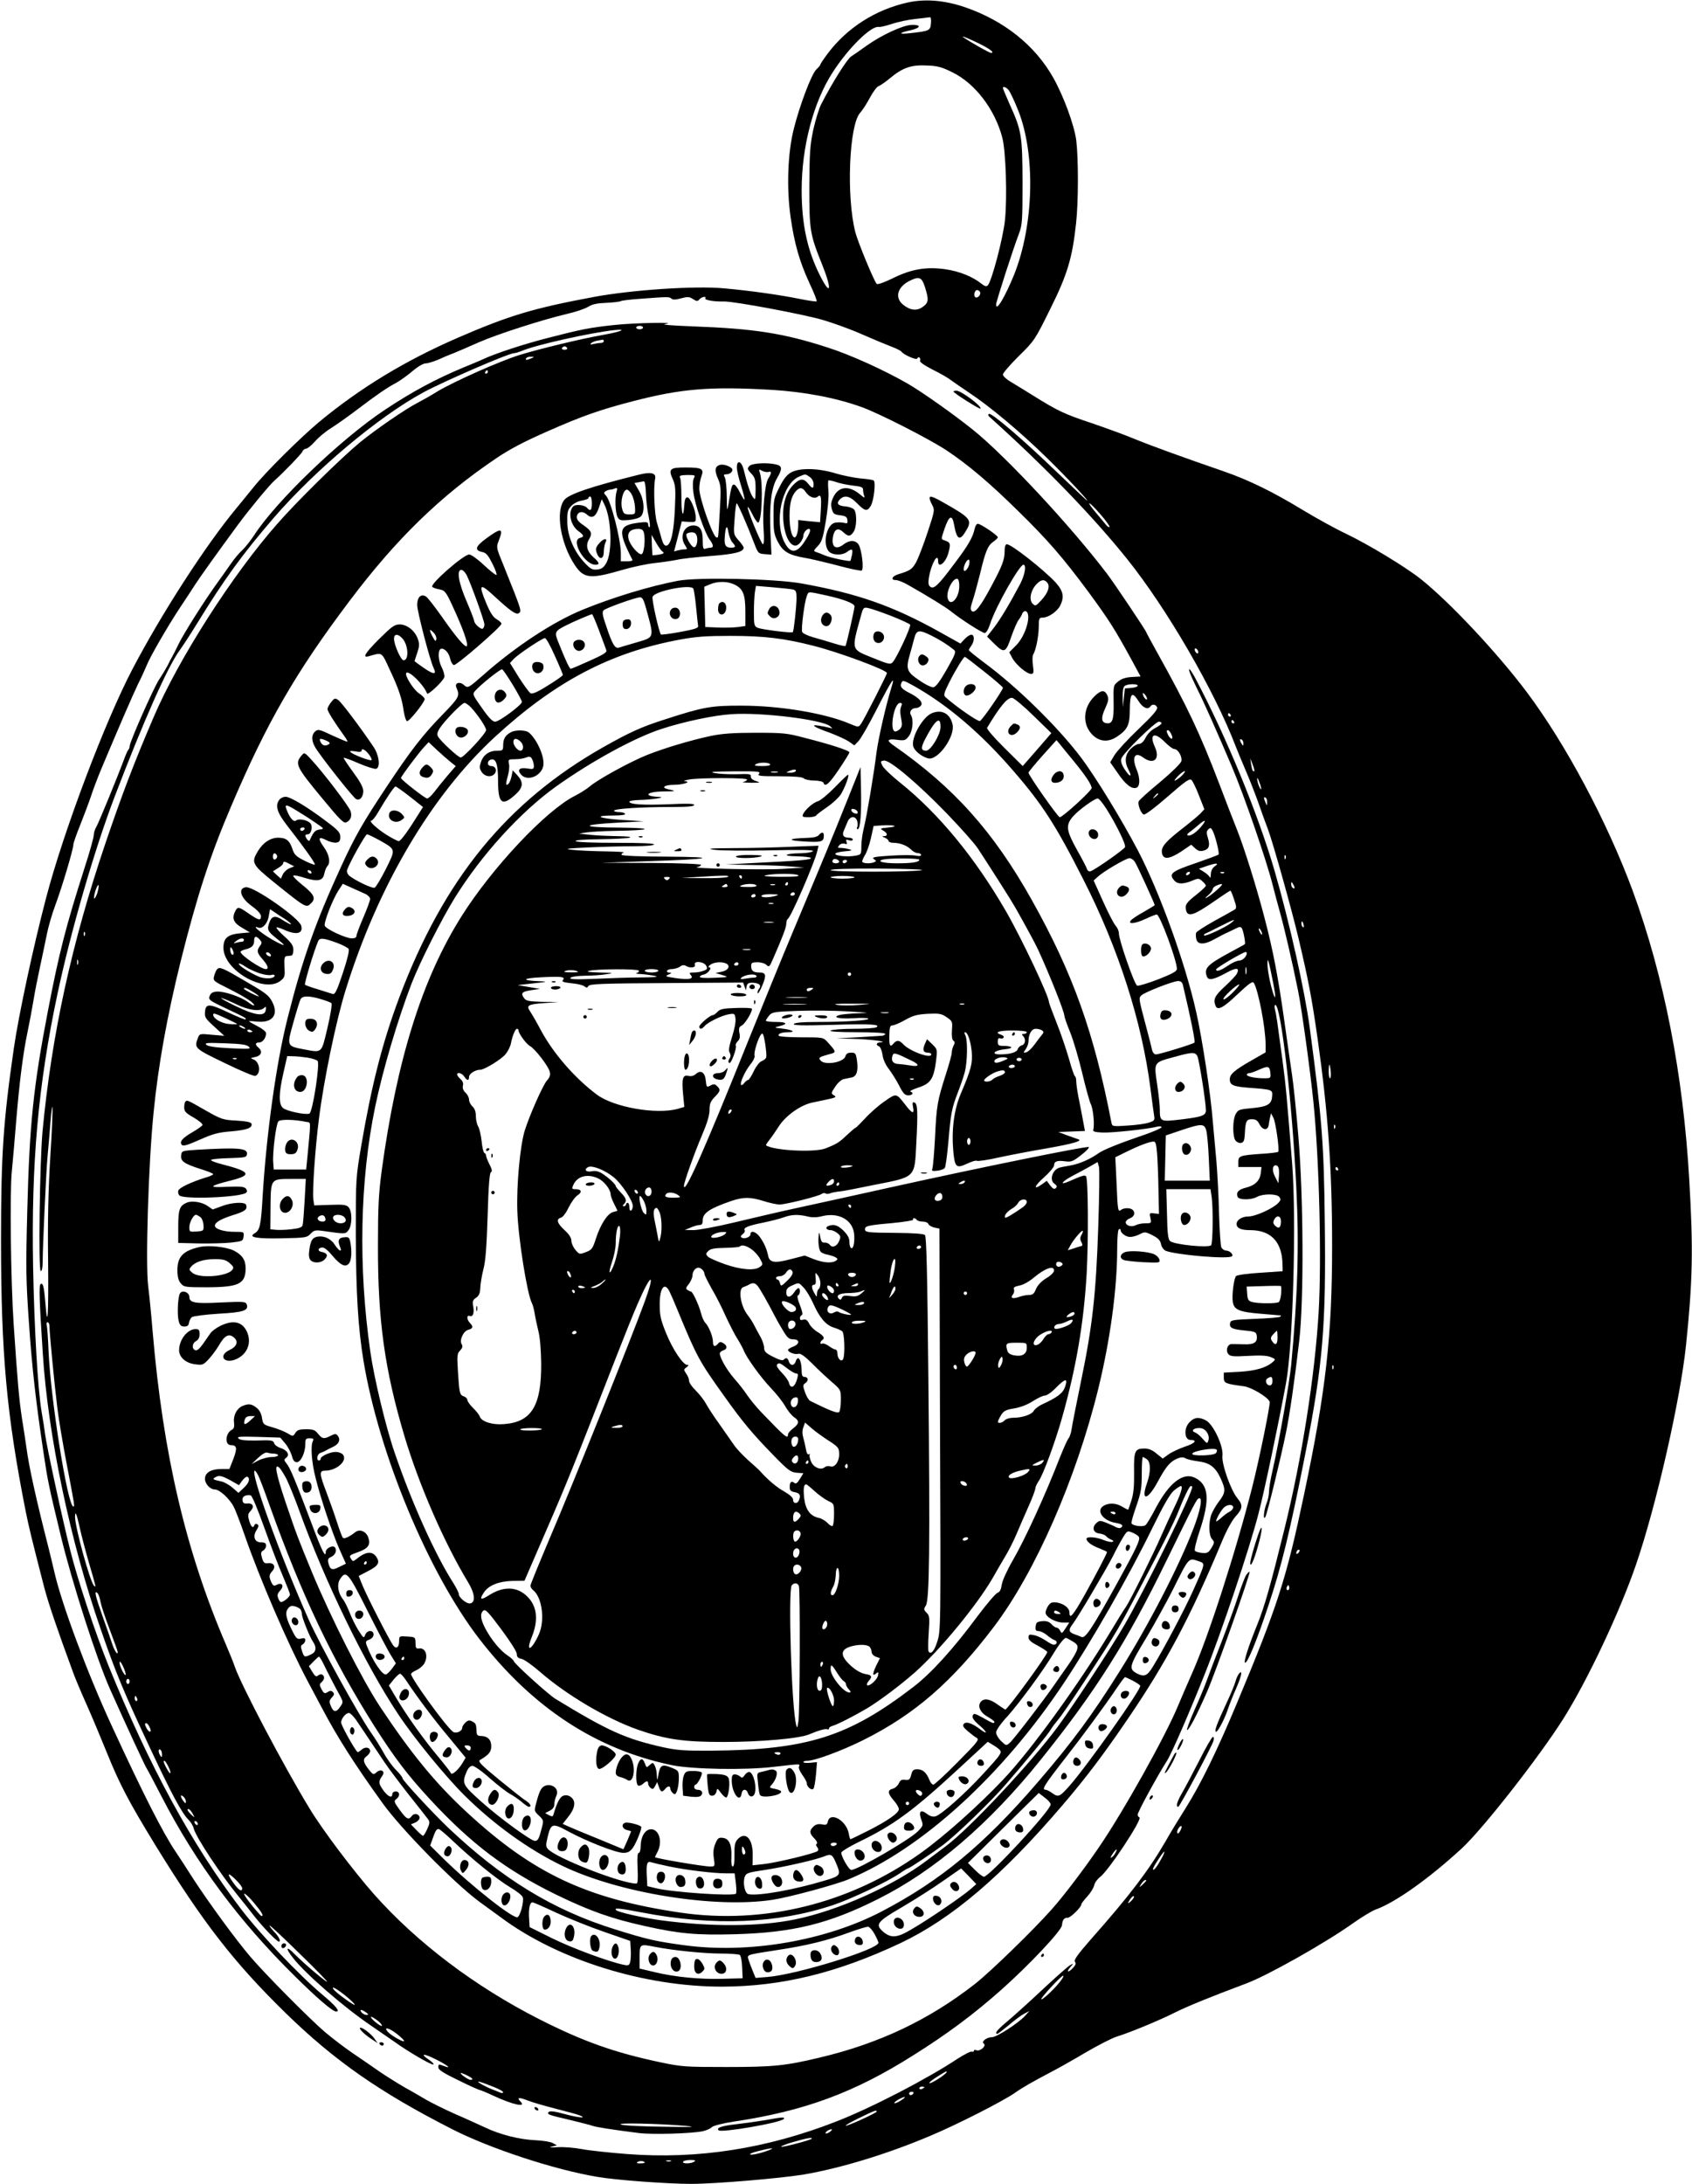 <?xml version="1.0" standalone="no"?>
<!DOCTYPE svg PUBLIC "-//W3C//DTD SVG 20010904//EN"
 "http://www.w3.org/TR/2001/REC-SVG-20010904/DTD/svg10.dtd">
<svg version="1.0" xmlns="http://www.w3.org/2000/svg"
 width="992pt" height="1280pt" viewBox="0 0 992 1280"
 preserveAspectRatio="xMidYMid meet">
<g transform="translate(0,1280) scale(0.1,-0.1)"
fill="#000000" stroke="none">
<path d="M5320 12785 c-187 -42 -352 -147 -465 -296 -25 -33 -45 -63 -45 -67
0 -4 -11 -17 -24 -29 -28 -27 -97 -208 -132 -348 -36 -141 -43 -348 -19 -516
22 -156 52 -261 111 -389 26 -55 45 -103 42 -106 -3 -3 -50 4 -104 15 -115 23
-283 47 -439 61 -170 16 -539 -9 -761 -50 -355 -66 -498 -109 -794 -237 -314
-136 -579 -297 -820 -497 -110 -92 -312 -292 -383 -381 -31 -38 -77 -95 -102
-125 -177 -213 -435 -611 -608 -941 -161 -307 -403 -947 -506 -1339 -76 -289
-162 -691 -190 -885 -62 -430 -75 -623 -75 -1120 0 -665 32 -1024 145 -1595
20 -98 33 -151 108 -443 26 -97 69 -226 172 -506 11 -30 45 -111 76 -180 31
-69 86 -201 123 -292 72 -178 127 -282 278 -529 283 -460 462 -691 768 -990
286 -279 552 -464 974 -679 223 -114 604 -239 853 -280 109 -19 411 -41 550
-41 139 0 520 32 660 55 217 37 492 121 742 227 159 67 422 201 493 250 50 35
105 66 213 123 37 19 128 70 202 114 75 44 158 86 184 94 75 23 245 93 341
141 78 39 212 93 417 170 125 46 467 239 628 354 51 36 109 71 130 79 116 41
315 182 508 360 126 117 452 534 594 758 143 227 332 628 427 905 118 343 260
967 293 1286 39 375 43 562 19 968 -35 618 -149 1198 -332 1696 -149 403 -393
860 -621 1164 -173 230 -447 522 -616 658 -89 72 -309 205 -444 270 -58 27
-172 90 -255 140 -173 105 -310 172 -452 222 -258 89 -447 158 -534 194 -52
22 -165 63 -250 92 -162 54 -199 72 -342 161 -48 30 -107 66 -132 81 -26 15
-46 34 -46 43 0 9 42 57 93 108 92 90 95 95 185 277 100 201 129 297 151 502
14 124 14 379 1 486 -12 89 -73 256 -134 365 -107 191 -289 336 -519 415 -121
41 -234 50 -337 27z m138 -122 c-3 -42 -10 -45 -118 -57 -75 -9 -75 1 0 17 60
14 63 33 4 31 -52 -2 -176 -60 -262 -121 -37 -27 -78 -55 -92 -64 -23 -14
-114 -159 -177 -283 -12 -24 -32 -90 -45 -147 -19 -91 -22 -134 -23 -334 0
-257 3 -277 76 -458 59 -148 49 -187 -15 -59 -73 146 -106 299 -106 497 0 255
69 517 182 691 92 143 225 273 269 266 10 -2 45 7 79 18 35 12 97 25 139 29
42 5 80 9 84 10 5 0 7 -16 5 -36z m290 -122 c59 -30 85 -51 62 -51 -9 0 -111
57 -160 90 -26 17 34 -7 98 -39z m-164 -165 c133 -65 248 -216 292 -381 21
-79 30 -349 16 -485 -11 -106 -78 -360 -101 -383 -8 -8 -18 -5 -38 11 -51 41
-129 72 -211 84 -113 16 -202 0 -310 -54 -49 -24 -87 -37 -92 -32 -15 15 -110
244 -125 302 -54 208 -37 630 28 701 13 14 39 54 57 88 18 34 41 65 51 68 10
4 37 22 60 41 81 68 129 85 227 80 59 -2 86 -10 146 -40z m329 -103 c8 -10 34
-63 56 -119 103 -257 93 -671 -23 -963 -54 -132 -106 -220 -106 -176 0 17 101
330 134 415 19 51 21 73 21 300 -1 275 -5 304 -76 460 -21 48 -39 90 -39 94 0
12 17 6 33 -11z m-490 -1156 c23 -74 22 -90 -12 -115 -35 -26 -74 -22 -116 12
-51 41 -34 104 38 140 57 28 71 22 90 -37z m322 -27 c10 -16 -16 -43 -28 -31
-11 11 -2 41 12 41 5 0 13 -5 16 -10z m-1809 -40 c8 -8 25 -7 56 1 40 11 50
10 71 -4 22 -14 27 -14 37 -2 13 16 45 21 35 6 -5 -10 55 -20 110 -18 60 1
473 -76 585 -110 63 -19 165 -56 225 -83 61 -27 136 -58 167 -70 32 -12 60
-26 63 -31 12 -18 89 -52 93 -40 2 6 8 9 12 6 5 -3 7 -12 4 -19 -3 -8 23 -26
73 -52 43 -21 92 -49 108 -62 17 -12 62 -44 100 -69 125 -82 307 -234 464
-388 120 -117 266 -274 229 -245 -4 3 -82 78 -175 166 -195 188 -381 347 -395
338 -6 -4 -5 -11 4 -18 328 -295 605 -582 805 -831 235 -293 513 -773 638
-1100 13 -33 39 -96 58 -140 19 -44 51 -125 71 -180 19 -55 46 -130 60 -166
29 -77 137 -462 178 -634 59 -250 78 -349 112 -586 62 -435 86 -770 86 -1218
0 -531 -36 -852 -165 -1463 -104 -494 -154 -649 -394 -1223 -115 -275 -209
-468 -298 -610 -38 -60 -93 -150 -121 -200 -99 -170 -210 -316 -434 -569 -80
-91 -103 -124 -96 -134 8 -9 5 -19 -12 -37 -28 -30 -41 -24 -14 6 19 22 19 22
-2 11 -11 -6 -78 -65 -150 -132 -71 -67 -164 -151 -206 -187 -71 -59 -91 -83
-70 -83 4 0 33 23 66 50 32 28 73 58 90 67 l31 16 -25 -28 c-38 -42 -166 -125
-193 -125 -32 0 -67 -27 -49 -38 17 -12 -21 -47 -43 -39 -8 4 -15 2 -15 -3 0
-5 -6 -7 -12 -5 -7 3 -44 -16 -83 -41 -176 -117 -505 -288 -711 -368 -409
-160 -813 -223 -1229 -191 -104 8 -224 21 -265 29 -41 8 -104 13 -140 11 -42
-3 -54 -2 -35 3 l30 8 -24 13 c-14 8 -60 15 -104 17 -92 4 -206 33 -292 74
-33 15 -113 52 -178 80 -65 29 -141 67 -170 84 -29 17 -83 49 -122 70 -38 22
-106 64 -150 94 -44 31 -116 80 -160 110 -44 30 -116 85 -160 122 -89 76 -350
339 -436 440 -85 99 -247 321 -334 455 -42 66 -89 138 -104 160 -76 112 -193
343 -376 740 -143 309 -293 712 -336 900 -12 50 -27 115 -35 145 -72 282 -115
476 -129 585 -4 28 -15 104 -26 170 -17 112 -26 212 -49 555 -17 256 -23 770
-11 891 6 63 18 197 26 299 19 229 40 395 66 519 11 53 27 137 35 186 8 50 26
140 39 200 13 61 31 144 39 186 8 42 30 119 49 170 39 104 107 331 107 358 0
9 18 61 40 115 22 55 51 132 64 171 13 40 41 113 61 161 110 261 182 427 214
494 21 41 43 91 51 110 19 49 120 224 193 335 34 51 75 113 90 137 29 45 131
188 254 355 65 88 184 232 214 258 46 40 157 155 162 168 3 9 13 17 21 17 8 0
32 19 53 43 21 24 63 59 93 77 30 19 100 68 155 110 115 87 171 126 231 158
23 13 66 44 94 68 29 25 62 44 75 44 13 0 45 10 72 21 26 12 68 30 93 39 25
10 91 39 148 64 110 48 368 131 516 166 49 11 105 30 123 41 25 16 54 22 108
24 40 2 78 6 85 10 6 4 59 10 118 14 159 12 167 12 178 1z m2517 -1266 c32
-37 55 -69 52 -73 -4 -3 -14 4 -23 16 -9 11 -37 44 -60 72 -24 28 -40 51 -35
51 5 0 35 -30 66 -66z m571 -799 c3 -8 1 -15 -3 -15 -5 0 -11 7 -15 15 -3 8
-1 15 3 15 5 0 11 -7 15 -15z m191 -375 c3 -5 1 -10 -4 -10 -6 0 -11 5 -11 10
0 6 2 10 4 10 3 0 8 -4 11 -10z m20 -40 c3 -5 1 -10 -4 -10 -6 0 -11 5 -11 10
0 6 2 10 4 10 3 0 8 -4 11 -10z m55 -128 c0 -15 -2 -15 -10 -2 -13 20 -13 33
0 25 6 -3 10 -14 10 -23z m64 -161 c-7 -8 -14 6 -19 40 l-5 34 14 -35 c7 -19
12 -37 10 -39z m35 -81 c6 -19 7 -30 2 -25 -5 6 -13 24 -17 40 -9 39 0 30 15
-15z m40 -103 c0 -21 -1 -21 -9 -2 -12 28 -12 37 0 30 6 -3 10 -16 9 -28z
m108 -329 c-3 -8 -6 -5 -6 6 -1 11 2 17 5 13 3 -3 4 -12 1 -19z m53 -171 c0
-5 -4 -5 -10 -2 -5 3 -10 14 -10 23 0 15 2 15 10 2 5 -8 10 -19 10 -23z m53
-217 c3 -11 1 -18 -4 -14 -5 3 -9 12 -9 20 0 20 7 17 13 -6z m159 -860 c2 -22
0 -40 -4 -40 -5 0 -8 18 -8 40 0 22 2 40 4 40 2 0 6 -18 8 -40z m25 -332 c-3
-8 -6 -5 -6 6 -1 11 2 17 5 13 3 -3 4 -12 1 -19z m18 -238 c3 -5 1 -10 -4 -10
-6 0 -11 5 -11 10 0 6 2 10 4 10 3 0 8 -4 11 -10z m-28 -1172 c-3 -8 -6 -5 -6
6 -1 11 2 17 5 13 3 -3 4 -12 1 -19z m-205 -1080 c-7 -7 -12 -8 -12 -2 0 14
12 26 19 19 2 -3 -1 -11 -7 -17z m-56 -215 c-10 -10 -19 5 -10 18 6 11 8 11
12 0 2 -7 1 -15 -2 -18z m-637 -1415 c-8 -14 -14 -18 -17 -10 -4 13 17 46 25
38 3 -2 -1 -15 -8 -28z m-115 -171 c-24 -44 -44 -67 -44 -51 0 11 62 105 66
101 3 -2 -7 -25 -22 -50z m-84 -120 c0 -2 -10 -12 -21 -23 -22 -19 -22 -19 -8
4 12 19 29 30 29 19z m-89 -120 c-13 -12 -20 -15 -16 -7 14 26 28 41 33 35 3
-3 -5 -16 -17 -28z m-410 -464 c-28 -40 -110 -118 -116 -111 -6 6 116 138 128
138 5 0 -1 -12 -12 -27z m-671 -538 c0 -10 -84 -65 -99 -65 -9 0 9 16 39 35
59 37 60 38 60 30z m-130 -89 c0 -2 -7 -6 -15 -10 -8 -3 -15 -1 -15 4 0 6 7
10 15 10 8 0 15 -2 15 -4z m-65 -36 c-3 -5 -10 -10 -16 -10 -5 0 -9 5 -9 10 0
6 7 10 16 10 8 0 12 -4 9 -10z m-73 -41 c-18 -12 -35 -19 -38 -16 -3 3 7 12
23 21 42 23 53 19 15 -5z m-142 -65 c0 -8 -166 -84 -181 -83 -8 0 27 20 76 44
91 44 105 50 105 39z m-274 -119 c-11 -8 -22 -12 -25 -9 -6 6 19 24 34 24 6
-1 1 -7 -9 -15z m-108 -41 c-10 -9 -178 -53 -178 -46 0 4 33 17 73 28 72 21
115 29 105 18z m-243 -64 c-44 -18 -103 -32 -116 -28 -8 3 13 12 46 20 66 17
102 22 70 8z m-735 -76 c0 -2 -12 -4 -27 -4 -21 0 -24 3 -14 9 13 8 41 5 41
-5z m153 9 c-7 -2 -19 -2 -25 0 -7 3 -2 5 12 5 14 0 19 -2 13 -5z m137 -3
c-20 -13 -73 -13 -65 0 3 6 23 10 43 10 28 0 33 -3 22 -10z"/>
<path d="M3600 10895 c-140 -15 -192 -25 -385 -75 -138 -35 -306 -90 -380
-124 -16 -8 -70 -30 -118 -50 -159 -66 -300 -141 -462 -249 -258 -171 -639
-537 -767 -737 -20 -30 -50 -68 -68 -85 -18 -16 -48 -52 -67 -80 -19 -27 -54
-77 -78 -110 -72 -99 -197 -296 -228 -360 -16 -33 -33 -67 -38 -75 -5 -8 -17
-31 -26 -50 -10 -19 -32 -56 -49 -81 -31 -45 -174 -368 -174 -393 0 -7 -3 -16
-7 -20 -4 -3 -12 -21 -19 -39 -44 -119 -157 -394 -169 -413 -8 -13 -15 -34
-15 -47 0 -14 -24 -101 -54 -193 -109 -341 -149 -495 -215 -839 -85 -442 -108
-661 -121 -1168 -9 -342 -8 -407 10 -665 18 -259 39 -449 86 -762 24 -161 31
-195 100 -480 68 -281 211 -725 289 -900 88 -198 207 -455 215 -465 4 -5 44
-81 89 -168 200 -387 453 -728 778 -1048 131 -130 223 -209 244 -209 25 0 -1
32 -82 100 -135 113 -363 353 -476 501 -290 381 -535 832 -776 1424 -77 190
-184 511 -226 682 -45 178 -138 609 -146 673 -4 30 -13 91 -21 135 -22 128
-43 483 -50 855 -11 604 30 1061 142 1590 79 373 218 851 336 1160 171 448
310 760 381 858 19 26 65 97 102 157 161 262 265 405 450 620 242 280 613 592
877 735 122 66 501 230 532 230 8 0 30 7 50 15 80 34 399 105 536 120 85 9 39
-10 -70 -29 -129 -23 -364 -80 -482 -116 -117 -36 -386 -156 -483 -214 -38
-24 -90 -53 -115 -66 -73 -37 -248 -158 -340 -233 -111 -92 -368 -344 -484
-477 -263 -298 -580 -793 -726 -1135 -114 -266 -182 -444 -281 -735 -199 -587
-317 -1128 -370 -1695 -16 -180 -25 -815 -10 -815 7 0 11 20 11 53 1 106 20
525 29 622 5 55 13 145 17 200 4 55 9 94 11 87 3 -8 -2 -138 -12 -290 -12
-196 -16 -375 -13 -610 3 -325 -3 -414 -16 -249 -8 97 -14 120 -28 111 -10 -7
-8 -89 13 -409 30 -477 162 -1104 338 -1610 89 -258 135 -369 287 -693 129
-275 190 -390 231 -430 12 -12 26 -35 29 -50 13 -50 156 -267 261 -395 24 -29
67 -83 97 -122 51 -64 129 -145 141 -145 14 0 1 28 -27 57 -17 18 -30 35 -27
37 2 2 80 -70 172 -161 93 -90 167 -166 165 -168 -5 -5 -140 110 -190 161 -51
53 -57 37 -9 -23 73 -93 294 -285 454 -394 59 -41 124 -86 145 -100 75 -54
204 -129 220 -129 10 0 1 10 -21 26 -58 39 -36 41 38 4 68 -34 97 -58 50 -40
-34 13 -35 13 -35 -8 0 -13 32 -34 118 -75 64 -32 121 -57 125 -57 4 0 41 -15
81 -34 112 -52 194 -70 158 -34 -25 25 -10 27 41 7 28 -11 104 -33 167 -49 63
-16 126 -33 140 -39 47 -19 -13 -13 -96 10 -50 14 -80 17 -86 11 -14 -14 -7
-17 122 -47 63 -15 124 -31 135 -35 19 -7 105 -21 270 -42 83 -10 312 -3 377
11 20 5 44 15 52 24 9 8 62 22 128 32 415 62 707 170 1053 389 201 126 356
242 517 385 165 147 350 344 354 376 3 33 12 45 34 45 17 0 80 62 80 79 0 5
16 25 35 46 19 21 37 50 40 65 3 15 19 37 35 49 49 36 251 342 230 349 -5 2
-10 9 -10 16 0 16 118 232 172 316 25 38 131 281 220 505 99 247 264 739 317
946 34 129 118 531 161 764 41 226 61 950 36 1280 -32 400 -37 461 -57 610
-32 237 -36 268 -44 298 -4 15 -3 27 2 27 33 0 99 -572 123 -1070 17 -350 8
-634 -30 -1040 -10 -103 -71 -451 -110 -622 -11 -48 -20 -102 -20 -121 0 -19
-7 -51 -15 -70 -16 -40 -21 -104 -6 -77 10 17 91 347 120 491 22 106 51 306
78 539 28 238 25 844 -5 1200 -12 146 -29 308 -37 360 -8 52 -28 194 -45 315
-36 257 -67 418 -116 604 -47 181 -118 407 -159 511 -19 47 -68 174 -109 282
-112 292 -184 445 -363 766 -35 63 -63 115 -63 117 0 7 -187 286 -228 340
-216 284 -597 693 -789 847 -119 95 -299 222 -384 271 -140 80 -339 170 -469
211 -256 83 -431 110 -785 123 -128 5 -192 10 -165 14 88 12 -185 7 -300 -6z
m170 -15 c0 -5 -9 -10 -20 -10 -11 0 -20 5 -20 10 0 6 9 10 20 10 11 0 20 -4
20 -10z m-230 -80 c0 -5 -8 -10 -17 -10 -10 0 -29 -3 -43 -6 -17 -5 -22 -3
-15 4 6 6 21 12 35 15 14 2 28 5 33 6 4 0 7 -3 7 -9z m-215 -40 c3 -5 -3 -10
-15 -10 -12 0 -18 5 -15 10 3 6 10 10 15 10 5 0 12 -4 15 -10z m-210 -60 c-28
-12 -37 -12 -30 0 3 6 16 10 28 9 21 0 21 -1 2 -9z m-255 -80 c0 -5 -5 -10
-11 -10 -5 0 -7 5 -4 10 3 6 8 10 11 10 2 0 4 -4 4 -10z m1665 -105 c192 -12
374 -46 527 -101 102 -37 389 -183 495 -252 124 -82 255 -192 421 -356 179
-175 267 -278 416 -479 117 -160 150 -211 249 -392 l54 -100 -51 -3 c-35 -2
-61 -10 -80 -26 -28 -22 -29 -23 -27 -122 2 -106 -7 -130 -46 -122 -27 5 -28
35 -2 89 18 41 20 53 11 74 -16 34 -38 31 -77 -8 -66 -66 -71 -163 -10 -224
41 -41 94 -45 145 -10 61 41 74 68 74 159 1 96 13 108 51 49 24 -40 56 -53 70
-31 10 15 32 12 39 -6 5 -12 -26 -48 -109 -127 -64 -61 -127 -130 -141 -153
l-25 -42 44 -63 c46 -68 83 -96 110 -86 21 8 22 55 2 104 -31 73 -13 110 36
74 62 -46 103 -11 70 61 -35 76 -3 91 59 28 22 -22 46 -40 54 -40 23 0 49 -46
42 -72 -4 -13 -60 -68 -126 -123 -66 -54 -122 -105 -124 -112 -7 -18 13 -70
29 -77 9 -3 65 39 141 105 105 92 129 108 140 97 7 -7 27 -48 44 -92 l31 -79
-23 -25 c-13 -13 -57 -50 -98 -82 -106 -82 -132 -112 -128 -146 5 -44 41 -42
113 5 l59 40 23 -21 c16 -15 29 -19 48 -14 33 8 41 29 27 74 -9 29 -9 40 2 51
12 11 16 10 25 -7 16 -29 42 -134 35 -141 -3 -3 -65 -26 -137 -51 -141 -48
-157 -62 -121 -102 20 -22 54 -21 111 3 28 12 34 11 52 -6 12 -10 21 -22 21
-26 0 -5 -24 -27 -52 -50 -63 -49 -72 -62 -64 -95 10 -40 45 -29 154 46 56 39
103 70 106 70 2 0 12 -23 21 -51 15 -43 15 -53 4 -60 -8 -5 -61 -35 -118 -66
-57 -32 -106 -63 -108 -70 -3 -7 -2 -24 1 -38 8 -33 47 -33 106 0 25 14 61 33
80 41 19 9 43 21 54 26 13 7 21 6 27 -3 9 -15 23 -89 17 -93 -1 -2 -39 -22
-83 -46 -137 -74 -158 -95 -139 -144 9 -24 37 -19 108 19 64 36 87 35 67 -3
-5 -10 -37 -43 -70 -74 -59 -54 -69 -75 -55 -112 12 -31 44 -15 129 66 68 64
89 79 96 67 26 -42 69 -263 69 -361 l0 -46 -82 -47 c-100 -57 -128 -81 -128
-111 0 -33 19 -42 105 -49 148 -11 147 -11 143 -53 -4 -46 -28 -59 -127 -68
-66 -6 -73 -9 -87 -35 -18 -35 -18 -129 -1 -153 7 -10 22 -17 33 -15 15 3 20
14 22 49 4 79 9 90 42 90 23 0 33 -7 45 -31 18 -34 48 -36 53 -4 1 11 5 31 8
45 l6 25 14 -27 c13 -25 36 -185 28 -199 -2 -3 -48 -9 -103 -12 -123 -9 -131
-12 -131 -48 l0 -29 68 0 68 0 -4 -34 c-5 -46 -33 -73 -87 -87 -44 -11 -59
-27 -49 -54 8 -19 80 -19 114 0 34 19 114 19 130 0 10 -13 10 -19 -5 -35 -29
-32 -134 -80 -176 -80 -37 0 -69 -20 -69 -44 0 -24 25 -36 79 -36 115 0 179
-60 189 -176 2 -35 3 -64 1 -65 -2 0 -62 -4 -132 -9 -71 -4 -134 -13 -140 -19
-13 -13 -26 -116 -19 -154 8 -44 39 -57 163 -67 63 -5 116 -10 118 -10 2 0 1
-3 -3 -7 -4 -5 -71 -10 -149 -13 -128 -5 -142 -7 -145 -24 -6 -28 10 -37 84
-44 62 -6 69 -9 72 -30 6 -40 -16 -54 -77 -51 -31 1 -64 1 -73 1 -23 -3 -33
-39 -16 -59 11 -13 29 -15 116 -10 72 4 111 2 132 -7 29 -12 30 -13 13 -28
-38 -34 -99 -52 -193 -58 l-95 -5 0 -30 c0 -32 10 -36 117 -50 45 -6 141 -63
152 -91 5 -14 -60 -333 -102 -499 -97 -382 -258 -880 -352 -1090 -31 -71 -68
-155 -80 -185 -73 -180 -325 -630 -467 -837 -88 -129 -208 -287 -276 -363
-107 -121 -363 -370 -452 -439 -269 -210 -560 -348 -910 -431 -201 -48 -271
-55 -545 -55 -242 0 -262 1 -390 28 -269 57 -452 122 -710 253 -374 190 -714
447 -965 729 -121 137 -304 379 -380 505 -153 251 -401 723 -438 830 -8 25
-32 83 -52 130 -235 546 -369 1116 -430 1835 -8 99 -20 218 -26 265 -17 127 1
722 32 1025 27 271 78 556 158 880 95 380 173 622 296 909 209 491 379 786
696 1206 272 361 530 612 854 831 79 54 164 99 305 161 204 90 309 127 503
177 281 73 451 87 812 66z m2145 -1734 c0 -6 -17 -11 -37 -13 l-38 -3 -6 -55
-6 -55 -1 56 c-1 31 3 60 10 67 14 14 78 16 78 3z m54 -80 c-6 -6 -24 19 -24
34 1 6 7 1 15 -9 8 -11 12 -22 9 -25z m86 -140 c0 -5 -17 -18 -37 -28 -23 -12
-45 -34 -56 -56 -12 -24 -26 -37 -39 -37 -11 0 -33 -13 -49 -29 -33 -34 -38
-75 -13 -122 24 -46 9 -46 -21 0 -19 28 -25 48 -21 64 7 29 199 217 220 217 9
0 16 -4 16 -9z m58 -66 c14 -29 -2 -34 -18 -6 -12 24 -13 31 -2 31 5 0 14 -11
20 -25z m66 -236 c-10 -11 -28 -26 -39 -31 -14 -8 -12 -2 9 21 33 34 61 44 30
10z m-144 -113 c0 -2 -8 -10 -17 -17 -16 -13 -17 -12 -4 4 13 16 21 21 21 13z
m249 -195 c-32 -36 -67 -57 -78 -45 -3 2 5 12 18 20 12 9 34 27 49 40 42 36
48 28 11 -15z m84 -228 c-15 -10 -23 -26 -24 -47 0 -17 -3 -25 -6 -18 -3 8
-19 22 -35 32 l-29 18 43 15 c58 20 79 20 51 0z m-148 -43 c-3 -5 -11 -10 -16
-10 -6 0 -7 5 -4 10 3 6 11 10 16 10 6 0 7 -4 4 -10z m202 4 c-3 -3 -12 -4
-19 -1 -8 3 -5 6 6 6 11 1 17 -2 13 -5z m-6607 -120 c-7 -19 -15 -33 -18 -30
-3 3 1 25 8 47 8 23 16 37 18 30 2 -6 -2 -27 -8 -47z m6565 20 c-22 -20 -49
-40 -60 -45 -13 -7 -10 -1 8 13 15 13 27 29 27 36 0 7 10 17 23 22 41 17 42 9
2 -26z m82 -194 c-33 -26 -150 -80 -157 -73 -3 3 0 7 5 10 6 2 44 21 85 42 87
44 103 49 67 21z m183 -65 c0 -5 -5 -3 -10 5 -5 8 -10 20 -10 25 0 6 5 3 10
-5 5 -8 10 -19 10 -25z m-6903 -7 c-3 -8 -6 -5 -6 6 -1 11 2 17 5 13 3 -3 4
-12 1 -19z m6813 -104 c0 -19 -24 -44 -44 -44 -13 0 -43 -13 -67 -30 -44 -30
-69 -37 -69 -22 0 9 158 102 173 102 4 0 7 -3 7 -6z m164 -229 c9 -62 -9 -21
-28 62 -9 40 -16 89 -15 110 1 29 5 18 19 -47 10 -47 21 -103 24 -125z m-7017
163 c-3 -7 -5 -2 -5 12 0 14 2 19 5 13 2 -7 2 -19 0 -25z m6850 -55 c-3 -10
-5 -2 -5 17 0 19 2 27 5 18 2 -10 2 -26 0 -35z m-79 -110 c-26 -26 -51 -44
-55 -40 -8 8 75 86 92 87 5 0 -11 -21 -37 -47z m220 -471 c3 -31 2 -32 -36
-32 -52 0 -102 10 -102 21 0 5 6 9 14 9 8 0 33 9 57 20 54 24 63 22 67 -18z
m48 -556 c3 -8 4 -31 2 -52 l-3 -39 -19 37 c-19 36 -17 68 4 68 6 0 13 -6 16
-14z m14 -315 c0 -37 -13 -46 -34 -25 -12 12 -13 20 -6 35 16 30 40 24 40 -10z
m1 -424 c-2 -23 -8 -45 -14 -49 -15 -9 -123 -9 -157 1 -21 6 -26 14 -28 49
l-3 41 98 3 c54 2 100 2 103 0 2 -2 3 -22 1 -45z m-7221 -189 c0 -41 30 -350
46 -478 8 -69 33 -215 54 -325 48 -251 49 -255 40 -255 -33 0 -132 622 -145
905 -3 77 -8 148 -11 158 -3 9 -1 17 5 17 6 0 11 -10 11 -22z m7200 -69 c0
-42 -14 -49 -34 -16 -8 12 -5 21 8 36 11 12 21 21 23 21 1 0 3 -18 3 -41z
m-30 -254 c0 -16 -6 -25 -15 -25 -21 0 -31 30 -14 41 23 14 29 11 29 -16z
m-6994 -852 c9 -43 34 -138 55 -211 42 -143 44 -151 30 -136 -23 23 -110 340
-111 402 0 41 9 22 26 -55z m124 -445 c5 -24 29 -96 54 -161 25 -66 46 -124
46 -130 0 -22 -20 9 -34 53 -8 25 -33 96 -55 158 -42 117 -51 156 -29 134 6
-6 14 -30 18 -54z m147 -425 c-8 -7 -37 53 -36 74 0 10 10 -1 21 -25 11 -24
17 -46 15 -49z m23 -38 c0 -8 -4 -15 -10 -15 -5 0 -10 7 -10 15 0 8 5 15 10
15 6 0 10 -7 10 -15z m44 -100 c3 -8 1 -15 -4 -15 -6 0 -10 7 -10 15 0 8 2 15
4 15 2 0 6 -7 10 -15z m74 -170 c14 -29 -2 -34 -18 -6 -12 24 -13 31 -2 31 5
0 14 -11 20 -25z m72 -158 c0 -18 -2 -19 -10 -7 -13 20 -13 43 0 35 6 -3 10
-16 10 -28z m35 -67 c22 -43 18 -61 -5 -20 -11 19 -19 38 -20 43 0 15 10 6 25
-23z m105 -209 c-1 -13 -3 -13 -15 3 -19 26 -19 42 0 26 8 -7 15 -20 15 -29z
m41 -74 c12 -22 12 -22 -10 -3 -11 11 -21 23 -21 28 0 14 19 -1 31 -25z m29
-58 c0 -6 -4 -7 -10 -4 -5 3 -10 11 -10 16 0 6 5 7 10 4 6 -3 10 -11 10 -16z
m5380 -168 c-5 -11 -15 -23 -22 -27 -7 -5 -8 -2 -3 7 21 37 44 55 25 20z
m-5120 -208 c0 -24 -20 -13 -50 29 -42 58 -37 69 10 23 22 -21 40 -45 40 -52z
m70 -87 c45 -54 58 -76 43 -76 -7 1 -77 85 -96 117 -19 31 12 8 53 -41z m533
-541 c31 -25 57 -50 57 -55 0 -10 -114 73 -125 91 -13 20 13 7 68 -36z m123
-100 c16 -12 16 -14 3 -15 -9 0 -22 7 -29 15 -16 19 0 19 26 0z m69 -49 c17
-13 27 -27 24 -30 -3 -3 -21 8 -40 24 -41 35 -27 40 16 6z m113 -78 c23 -18
41 -36 41 -40 1 -12 -74 30 -94 52 -31 34 7 25 53 -12z m412 -243 c32 -16 38
-25 18 -25 -14 0 -68 39 -55 40 4 0 21 -7 37 -15z m142 -62 c38 -14 68 -30 68
-36 0 -5 -8 -6 -17 -2 -10 4 -31 13 -48 19 -40 16 -92 45 -80 46 5 0 40 -12
77 -27z m1138 -233 c71 -7 38 -8 -130 -5 -124 1 -236 7 -250 13 -28 11 212 6
380 -8z"/>
<path d="M4320 10060 c0 -16 11 -64 25 -107 13 -42 22 -79 20 -81 -2 -3 -14
16 -27 42 -12 25 -28 46 -35 46 -12 0 -16 -13 -32 -115 -8 -46 -9 -42 -10 43
0 51 -6 102 -11 113 -9 16 -7 19 8 19 27 0 46 24 30 37 -20 16 -53 24 -71 17
-26 -9 -28 -34 -8 -79 18 -40 19 -56 11 -192 -10 -173 -8 -153 -19 -153 -20 0
-101 229 -101 286 0 21 5 53 12 71 17 46 4 53 -95 53 -90 0 -100 -9 -72 -70
15 -34 17 -58 12 -167 -6 -140 -23 -216 -49 -221 -12 -2 -20 9 -29 40 -6 24
-19 66 -27 93 -15 46 -22 207 -11 259 7 34 -24 42 -98 23 -281 -70 -411 -114
-436 -149 -51 -69 -20 -255 63 -380 53 -80 91 -83 280 -28 58 17 143 35 190
40 47 5 106 14 130 19 25 6 113 16 195 22 142 11 195 24 195 49 0 5 -13 25
-30 43 -30 35 -30 35 -23 126 3 50 9 91 12 91 6 0 61 -125 103 -235 22 -58 24
-60 62 -63 l39 -3 -6 129 c-7 163 5 261 38 318 32 55 32 72 -2 81 -52 13 -142
9 -159 -8 -14 -15 -13 -19 10 -44 23 -24 26 -37 26 -94 -1 -61 -2 -64 -15 -46
-15 19 -34 76 -55 163 -13 50 -40 59 -40 12z m186 -26 c19 7 18 -9 -2 -39 -20
-31 -35 -192 -27 -302 4 -51 2 -83 -4 -83 -10 0 -96 210 -89 218 3 2 15 -18
28 -44 13 -27 28 -48 33 -47 22 5 30 231 10 292 -7 22 -6 22 14 11 13 -6 29
-9 37 -6z m-438 -37 c-6 -12 -8 -44 -3 -80 7 -69 66 -239 95 -279 24 -32 25
-48 6 -48 -8 0 -21 -3 -30 -6 -13 -5 -16 3 -16 49 0 62 -16 87 -56 87 -54 0
-81 -65 -48 -115 15 -24 15 -25 -2 -25 -11 0 -29 -3 -40 -6 l-22 -6 23 88 22
88 41 -3 c40 -2 42 -1 41 26 0 42 -32 118 -49 118 -11 0 -16 -13 -18 -45 -6
-86 -17 -58 -17 43 0 56 -3 109 -8 117 -6 12 2 15 42 16 47 0 49 -1 39 -19z
m-281 -89 c1 -40 8 -101 16 -135 7 -35 10 -63 5 -63 -4 0 -8 7 -8 16 0 14 -8
16 -50 11 -126 -15 -131 -44 -42 -219 2 -5 -12 -8 -32 -8 l-36 0 0 46 c0 82
-59 311 -87 339 -14 14 -14 18 -2 26 8 5 19 9 26 9 6 0 19 3 28 7 14 5 16 2
10 -18 -11 -34 -8 -125 6 -150 10 -19 18 -21 65 -17 32 3 62 12 71 21 25 25
20 99 -11 151 l-26 45 22 4 c13 2 28 5 33 6 6 0 11 -29 12 -71z m-82 -9 c9
-17 17 -49 18 -72 2 -41 2 -42 -32 -42 -31 0 -36 4 -44 35 -11 42 7 110 28
110 8 0 22 -14 30 -31z m-235 -49 c0 -42 -9 -50 -30 -25 -7 8 -28 15 -46 15
-28 0 -36 -5 -45 -27 -15 -39 4 -98 41 -125 35 -26 37 -34 10 -41 -55 -14 27
-157 91 -157 27 0 24 12 -11 43 -39 35 -48 71 -26 107 20 35 15 48 -35 83 -30
20 -39 34 -37 50 4 28 34 34 58 12 30 -28 53 -15 71 39 l17 50 15 -30 c42 -82
49 -280 11 -345 -15 -26 -28 -35 -53 -37 -28 -3 -39 3 -73 39 -62 65 -102 158
-102 240 -1 58 2 71 23 93 15 16 41 29 63 32 21 4 38 10 38 15 0 5 5 9 10 9 6
0 10 -18 10 -40z m823 -228 c23 -25 21 -32 -7 -32 -31 0 -41 15 -37 60 4 64
14 79 21 33 4 -23 14 -51 23 -61z m-518 55 c10 -38 1 -120 -13 -125 -18 -6
-69 53 -77 90 -9 37 12 58 57 58 21 0 29 -6 33 -23z m311 -21 c7 -31 -4 -68
-19 -63 -17 5 -50 65 -42 77 3 5 17 10 30 10 18 0 26 -7 31 -24z m-203 -88
c16 -10 7 -15 -28 -20 l-30 -3 -3 60 -2 60 26 -45 c14 -25 31 -48 37 -52z"/>
<path d="M3519 9622 c-26 -28 -30 -39 -19 -66 15 -40 40 -33 40 10 0 19 5 44
10 55 14 25 -8 25 -31 1z"/>
<path d="M4640 10032 c-26 -14 -45 -37 -70 -87 -33 -65 -35 -73 -35 -169 0
-89 3 -108 25 -151 30 -58 64 -78 155 -94 33 -5 120 -26 194 -45 73 -20 138
-33 143 -30 14 9 0 123 -18 152 -18 27 -53 28 -87 2 -48 -38 -76 -14 -62 51 9
39 30 47 59 20 28 -27 41 -27 60 1 19 27 21 108 4 131 -7 9 -31 17 -52 19 -44
3 -55 18 -31 42 27 26 58 19 100 -24 45 -46 59 -49 79 -17 19 29 32 142 18
151 -6 4 -42 9 -79 12 -37 4 -103 17 -146 30 -98 30 -206 33 -257 6z m108 -28
c12 -8 22 -26 22 -40 0 -30 -7 -30 -32 1 -26 33 -49 32 -87 -7 -44 -45 -64
-115 -59 -202 8 -120 58 -188 100 -136 10 12 18 30 18 39 0 18 18 41 32 41 15
0 8 -24 -23 -71 -47 -74 -85 -76 -120 -7 -62 122 -14 341 85 384 39 17 37 17
64 -2z m252 -50 c48 -5 60 -10 60 -24 0 -10 3 -27 7 -37 5 -14 -1 -11 -26 10
-64 53 -124 47 -155 -16 -14 -30 -16 -46 -9 -70 7 -28 14 -33 48 -37 32 -4 41
-9 43 -28 3 -20 0 -22 -22 -16 -14 3 -38 3 -52 0 -47 -12 -71 -117 -38 -164
18 -26 79 -30 110 -7 29 22 36 18 29 -17 -4 -18 -8 -34 -9 -35 -5 -6 -123 19
-151 32 -16 7 -39 16 -49 19 -18 6 -17 9 9 36 23 24 30 46 47 147 11 68 18
142 15 175 -3 31 -3 59 0 62 3 2 22 -2 44 -9 21 -8 66 -17 99 -21z m-276 -38
c19 -29 52 -42 70 -27 19 16 23 0 18 -82 l-4 -68 -64 6 -64 7 0 -28 c0 -39
-10 -74 -21 -74 -17 0 -30 54 -30 125 0 74 11 118 38 147 22 24 38 22 57 -6z"/>
<path d="M5450 9880 c0 -6 7 -25 16 -41 15 -29 13 -36 -27 -157 -23 -70 -53
-148 -66 -174 -25 -45 -35 -52 -107 -74 -37 -11 -46 -34 -14 -34 13 0 46 -13
73 -29 113 -64 222 -131 250 -154 60 -48 183 -127 198 -127 9 0 21 20 32 53
31 98 172 347 195 347 19 0 9 -58 -18 -111 -62 -117 -115 -206 -154 -257 l-41
-53 39 -39 c62 -61 70 -58 103 38 16 46 36 91 44 100 7 9 17 25 20 35 4 10 13
17 20 15 38 -13 2 -143 -56 -201 l-40 -40 18 -34 c22 -40 85 -93 110 -93 15 0
17 7 11 50 -4 28 -3 56 1 63 16 25 32 104 33 160 0 52 2 57 23 57 33 0 84 35
102 69 26 52 20 86 -27 138 -71 76 -258 223 -285 223 -8 0 -13 -14 -13 -39 0
-52 -14 -88 -79 -209 -64 -120 -97 -160 -114 -143 -9 9 -7 23 5 59 9 26 28 96
43 155 32 136 47 171 79 192 14 10 26 21 26 26 0 11 -101 79 -117 79 -7 0 -15
-12 -18 -27 -12 -54 -38 -99 -122 -210 -94 -126 -119 -149 -140 -131 -10 8
-12 23 -7 52 13 81 54 153 54 96 0 -44 44 -9 60 48 14 53 13 61 -15 72 -30 11
-29 5 -9 66 28 84 47 92 58 27 15 -85 33 -95 66 -40 40 64 32 78 -84 146 -105
61 -126 70 -126 51z m233 -385 c-6 -31 -33 -56 -33 -31 0 22 18 56 29 56 5 0
6 -11 4 -25z m-59 -133 c-1 -70 -54 -123 -68 -68 -10 41 32 122 58 113 6 -2
11 -22 10 -45z m516 23 c18 -21 5 -60 -35 -103 -32 -35 -35 -36 -51 -20 -22
22 -12 76 21 112 27 29 47 33 65 11z"/>
<path d="M2852 9645 c-66 -48 -73 -71 -22 -81 21 -5 33 -20 58 -70 18 -35 27
-64 22 -64 -6 0 -40 27 -75 60 -35 33 -73 60 -84 60 -33 0 -228 -171 -217
-189 3 -5 22 -12 41 -15 34 -7 39 -13 81 -104 57 -123 91 -218 81 -229 -10
-10 -62 51 -152 180 -39 55 -78 105 -88 111 -29 18 -52 -5 -51 -52 1 -39 75
-325 97 -369 18 -38 0 -38 -58 2 -30 21 -55 39 -55 40 0 1 7 22 16 48 13 38
14 53 4 81 -16 48 -63 86 -106 86 -31 0 -46 -11 -120 -84 -86 -86 -102 -114
-61 -102 80 23 73 27 121 -77 53 -112 73 -172 83 -246 5 -30 13 -56 19 -58 12
-4 104 111 104 130 -1 6 -15 21 -32 32 -33 21 -88 108 -76 121 16 16 102 -69
122 -121 4 -12 94 72 101 96 3 9 -4 35 -15 57 -22 42 -24 102 -5 109 20 6 47
-23 54 -57 4 -19 14 -36 22 -38 16 -3 279 225 279 242 0 6 -13 18 -29 27 -20
12 -37 38 -60 93 -48 115 -39 122 50 39 89 -82 124 -107 139 -98 20 13 21 10
-89 284 -42 102 -42 103 -27 142 30 75 15 78 -72 14z m-117 -214 c25 -49 105
-270 105 -291 0 -10 -4 -21 -10 -25 -10 -6 -50 29 -50 46 0 5 -20 58 -45 116
-47 109 -59 183 -30 183 8 0 21 -13 30 -29z m-177 -377 c-3 -16 -7 -13 -21 13
-23 43 -21 52 4 26 12 -11 19 -29 17 -39z m-199 4 c35 -37 40 -128 7 -128 -16
0 -56 92 -56 126 0 30 23 31 49 2z"/>
<path d="M3975 9396 c-168 -32 -384 -98 -560 -170 -173 -71 -392 -215 -580
-381 -90 -79 -92 -80 -115 -60 -24 22 -55 13 -45 -13 22 -51 19 -58 -79 -159
-118 -121 -186 -209 -325 -418 -143 -215 -189 -295 -272 -476 -150 -326 -227
-544 -314 -891 -65 -256 -123 -674 -145 -1036 -10 -175 -16 -203 -48 -221 -38
-23 11 -32 160 -29 140 3 148 4 169 27 19 20 28 22 68 17 138 -20 137 -20 155
5 22 31 21 112 -1 134 -13 14 -33 16 -109 13 l-92 -3 -5 35 c-6 52 10 293 33
473 28 225 101 577 156 753 190 612 503 1142 878 1487 353 324 676 493 1081
568 96 18 156 22 300 22 194 0 312 -14 484 -58 150 -38 431 -142 431 -160 0
-9 -137 -279 -153 -299 -14 -19 -15 -19 -65 2 -142 61 -408 106 -632 106 -181
1 -228 -8 -453 -81 -138 -44 -203 -74 -358 -161 -567 -321 -937 -774 -1198
-1468 -98 -262 -161 -506 -223 -869 -32 -188 -32 -193 -32 -515 1 -346 13
-551 45 -745 91 -549 381 -1244 680 -1632 312 -403 685 -647 1129 -739 118
-24 427 -30 594 -10 168 19 157 19 150 1 -3 -7 6 -29 20 -48 14 -19 26 -41 26
-49 0 -21 28 -44 39 -32 5 5 11 42 15 83 l6 73 -40 -4 c-22 -2 -40 0 -40 4 0
5 11 8 25 8 43 0 204 60 326 121 301 150 521 341 766 664 242 319 482 866 612
1395 70 285 111 587 111 822 0 60 4 110 10 113 6 3 10 2 10 -4 0 -18 31 -41
56 -41 14 0 39 7 56 16 29 15 33 15 75 -6 33 -17 45 -29 50 -52 3 -17 15 -33
27 -39 60 -24 371 -51 389 -32 10 10 -13 33 -34 33 -10 0 -22 8 -28 18 -5 9
-11 100 -14 202 -2 102 -10 237 -15 300 -6 63 -16 173 -22 243 -12 156 -62
481 -96 632 -64 289 -215 706 -343 951 -95 181 -248 431 -333 544 -137 181
-377 416 -570 558 -48 36 -88 68 -88 72 0 3 7 15 15 26 19 26 19 64 0 64 -9 0
-27 -12 -40 -26 l-24 -26 -120 67 c-276 154 -484 227 -816 286 -153 27 -606
37 -720 15z m331 -22 c50 -24 64 -58 64 -158 l0 -85 -42 -6 c-24 -3 -77 -5
-118 -3 l-75 3 -3 118 -3 118 33 14 c44 19 102 19 144 -1z m342 -29 c19 -5 22
-12 22 -53 -1 -55 -16 -191 -22 -197 -7 -7 -180 15 -205 25 -21 9 -23 16 -23
92 0 46 3 99 6 118 l6 36 96 -8 c54 -5 107 -10 120 -13z m-583 5 c3 -6 11 -54
16 -108 5 -53 11 -104 12 -112 2 -11 -23 -19 -105 -34 -59 -11 -110 -17 -113
-15 -11 12 -55 205 -49 221 10 33 222 76 239 48z m780 -40 c100 -22 165 -47
165 -64 -1 -20 -48 -227 -53 -232 -2 -3 -33 4 -68 15 -35 11 -90 27 -122 36
-32 9 -61 23 -64 31 -7 18 13 173 27 210 11 29 3 28 115 4z m-1061 -62 c53
-191 56 -181 -51 -213 -49 -14 -96 -28 -105 -31 -22 -7 -39 21 -73 124 -23 65
-26 85 -16 95 13 13 185 75 213 76 13 1 21 -13 32 -51z m1441 -58 c58 -23 107
-46 111 -51 7 -11 -78 -194 -102 -220 -13 -15 -24 -13 -117 25 -129 52 -126
42 -70 245 14 51 16 53 44 47 16 -3 77 -24 134 -46z m-1712 -88 c20 -53 39
-105 42 -113 5 -12 -17 -26 -98 -62 -57 -26 -107 -47 -111 -47 -7 0 -31 52
-71 152 -26 64 -24 68 45 103 38 20 142 64 151 65 3 0 22 -44 42 -98z m1949
-28 c50 -25 94 -53 130 -82 15 -12 11 -23 -41 -115 -40 -70 -64 -103 -78 -105
-11 -2 -49 16 -84 41 -73 49 -79 66 -55 150 8 28 20 71 26 95 13 51 28 53 102
16z m-2209 -118 c26 -57 47 -108 47 -112 -1 -5 -40 -33 -88 -62 -63 -40 -91
-51 -102 -45 -8 6 -39 47 -68 93 l-52 84 22 24 c27 28 167 122 183 122 7 0 33
-47 58 -104z m2518 -93 c60 -47 109 -90 109 -94 0 -14 -121 -190 -135 -195
-11 -5 -141 85 -203 141 -11 10 -7 25 23 85 38 75 84 150 92 150 3 0 54 -39
114 -87z m-2764 -78 c29 -48 53 -93 53 -99 -1 -18 -133 -116 -157 -116 -15 0
-37 22 -78 81 -56 79 -56 81 -38 101 33 37 147 128 157 125 5 -2 33 -43 63
-92z m2217 -22 c-31 -101 -74 -290 -85 -372 -16 -131 -58 -379 -74 -442 -8
-31 -15 -80 -15 -107 0 -50 -1 -51 -33 -57 -44 -9 -117 -2 -120 10 -1 6 23 12
53 15 44 4 50 6 30 12 -14 4 -36 8 -49 8 -20 0 -22 2 -11 15 7 9 21 13 31 10
15 -5 17 -2 12 11 -5 13 -2 15 15 9 13 -4 22 -2 22 4 0 6 -11 11 -24 11 -31 0
-41 16 -28 43 5 12 14 34 21 50 14 35 48 37 57 3 3 -14 3 -30 -1 -35 -3 -6 -2
-11 4 -11 15 0 22 92 19 234 l-3 130 -82 -205 c-84 -210 -133 -328 -318 -769
-59 -140 -172 -417 -252 -615 -262 -653 -383 -925 -383 -865 0 20 60 189 106
297 30 70 44 117 44 148 0 36 6 50 30 75 34 35 36 43 14 64 -11 12 -20 13 -34
6 -27 -15 -28 -14 -32 26 -4 48 -29 65 -57 40 -14 -12 -28 -16 -45 -12 -33 8
-40 -15 -31 -109 l7 -73 -38 -11 c-125 -35 -374 9 -473 82 -128 95 -254 239
-328 375 -25 48 -55 99 -65 114 -24 35 -14 42 87 49 l80 6 -94 1 c-76 2 -96 5
-107 20 -23 30 -15 40 39 48 l52 8 -65 11 -65 11 70 8 c107 11 115 13 55 15
-107 4 -98 18 15 23 120 6 141 3 125 -17 -8 -9 4 -13 50 -18 34 -3 68 -11 76
-18 13 -10 17 -10 24 2 8 12 81 15 458 17 l449 3 8 -23 8 -23 4 23 c3 16 11
22 31 22 41 0 59 -15 43 -34 -7 -8 -11 -21 -9 -27 2 -7 14 13 27 44 26 62 22
77 -17 77 -36 0 -48 10 -48 38 0 19 6 22 37 22 21 0 45 -7 53 -16 15 -14 18
-11 37 33 57 130 79 188 79 209 0 12 4 25 9 28 19 12 155 325 172 395 l8 34
-157 -6 c-86 -4 -238 -8 -337 -8 -146 -1 -168 -3 -115 -10 36 -5 181 -6 324
-3 187 4 257 3 252 -5 -4 -6 -35 -11 -69 -12 -96 -1 -118 -17 -25 -18 42 -1
79 -5 82 -10 6 -10 -61 -16 -329 -29 l-170 -9 155 -3 c85 -1 189 -5 230 -9
l75 -6 -128 -8 c-116 -7 -553 3 -499 11 12 2 22 8 22 13 0 5 -120 10 -292 11
l-293 1 265 9 c382 12 441 25 118 27 -145 0 -259 5 -263 10 -3 5 3 12 12 14
10 3 -40 6 -112 7 -71 1 -157 5 -190 9 -50 5 -35 8 94 14 85 4 205 7 267 7 64
0 115 4 119 10 4 7 -73 10 -224 10 -142 0 -232 4 -236 10 -4 6 46 10 142 11
81 1 159 5 173 9 17 5 -8 8 -71 9 -53 1 -125 4 -160 8 l-64 7 45 7 c25 4 99 8
165 9 215 3 239 17 31 19 -231 1 -239 17 -16 29 l155 8 -127 8 c-140 9 -173
26 -52 26 47 0 73 4 69 10 -3 6 -19 10 -36 10 -16 0 -29 4 -29 8 0 12 160 22
333 22 97 0 137 3 137 12 0 8 -39 9 -149 4 -150 -6 -231 -1 -231 15 0 5 26 9
58 10 69 1 166 16 115 18 -95 4 -74 31 25 32 77 1 81 2 29 13 -44 10 -21 26
36 26 52 0 105 18 62 21 -11 1 0 5 25 10 64 11 340 11 340 0 0 -5 -10 -12 -22
-14 -13 -2 6 -4 42 -5 59 0 62 1 32 10 -21 7 -31 17 -30 27 3 14 -9 16 -82 13
-47 -1 -105 2 -130 7 -35 7 -10 9 114 10 140 1 157 -1 146 -14 -11 -13 3 -15
118 -15 91 0 135 -4 144 -12 7 -7 35 -13 62 -13 30 -1 51 -6 54 -13 9 -28 33
-7 91 79 33 49 61 94 61 99 0 11 -108 46 -265 86 -101 27 -124 29 -285 29
-129 0 -197 -5 -260 -18 -122 -26 -272 -71 -376 -112 -102 -41 -293 -146 -338
-186 -17 -14 -56 -39 -86 -54 -169 -85 -486 -422 -665 -707 -230 -365 -378
-838 -467 -1489 -18 -135 -22 -212 -22 -439 -1 -438 39 -728 156 -1120 85
-284 232 -622 373 -855 40 -66 44 -117 12 -123 -21 -4 -67 34 -67 55 0 8 -15
37 -33 66 -106 166 -242 467 -343 762 -51 147 -121 438 -143 594 -71 497 -61
1001 29 1436 44 212 131 507 213 720 48 124 176 378 255 505 157 252 384 501
592 650 209 149 462 287 620 338 129 42 307 80 410 86 174 12 529 -32 576 -70
18 -15 18 -15 -6 -9 -14 4 -41 9 -60 12 -53 8 -26 -10 63 -41 42 -16 93 -39
112 -51 l34 -24 23 24 c13 12 59 92 102 176 99 193 118 220 90 132z m135 16
c197 -111 394 -279 581 -496 172 -198 251 -321 414 -643 205 -403 341 -830
391 -1220 9 -69 18 -139 21 -156 5 -29 3 -33 -28 -43 -18 -7 -74 -15 -125 -18
-91 -6 -92 -6 -97 18 -102 528 -226 873 -464 1299 -227 406 -460 666 -819 915
-37 26 -28 36 25 29 45 -6 51 -4 70 21 23 29 30 97 12 125 -11 18 5 40 30 40
10 0 23 6 29 14 15 18 -10 46 -68 75 -45 23 -55 36 -47 56 7 20 12 19 75 -16z
m699 -173 l106 -103 -84 -97 -84 -96 -108 107 c-59 58 -104 111 -101 117 76
126 117 176 146 176 10 0 66 -46 125 -104z m-3296 47 c41 -45 88 -115 88 -132
0 -19 -131 -161 -149 -161 -14 0 -118 96 -133 123 -7 13 -4 26 9 47 28 44 131
150 146 150 7 0 25 -12 39 -27z m2523 10 c-9 -21 -9 -36 0 -84 5 -27 3 -40
-10 -53 -10 -9 -22 -15 -29 -13 -32 11 -4 167 31 167 11 0 13 -5 8 -17z m1006
-319 c73 -89 109 -143 109 -163 0 -16 -170 -171 -187 -171 -11 1 -183 246
-183 261 0 5 37 49 82 100 l82 91 21 -25 c11 -14 45 -56 76 -93z m-3647 -12
l28 -22 -49 -57 c-27 -32 -62 -75 -77 -95 -16 -21 -34 -38 -42 -38 -12 0 -153
110 -153 120 -1 8 107 152 136 182 l26 28 51 -48 c28 -26 64 -57 80 -70z
m2909 -302 c80 -83 161 -174 180 -203 83 -127 197 -306 220 -347 65 -115 116
-209 135 -250 67 -146 152 -360 152 -383 0 -7 15 -51 34 -97 19 -47 51 -155
71 -240 20 -85 43 -167 50 -181 14 -26 23 -121 15 -149 -4 -12 7 -16 53 -18
51 -3 268 20 324 35 13 3 23 1 23 -4 0 -5 -44 -24 -97 -43 -139 -47 -243 -88
-272 -109 -49 -35 -113 -63 -165 -72 -28 -5 -56 -10 -62 -12 -43 -11 -64 -73
-32 -95 15 -11 17 -17 8 -26 -9 -8 -17 -4 -33 16 l-20 27 -29 -21 c-54 -38
-43 -7 15 43 31 28 57 59 57 69 0 23 18 30 67 23 34 -4 45 0 93 38 30 23 49
44 43 46 -17 6 -649 -123 -1142 -232 -234 -52 -498 -110 -586 -129 -88 -19
-245 -56 -350 -81 -104 -25 -212 -45 -240 -45 l-50 1 34 14 c18 8 42 15 52 15
14 0 19 7 19 28 0 42 41 69 165 112 74 25 113 25 193 0 35 -11 77 -20 92 -20
36 0 231 49 247 62 7 5 17 7 23 3 6 -4 19 -3 28 1 9 4 31 8 47 10 17 1 50 7
75 12 25 5 86 17 135 27 245 48 237 40 247 241 10 188 8 236 -11 242 -11 4
-13 -2 -8 -27 9 -43 -5 -39 -44 12 -55 71 -53 71 -124 21 -35 -24 -86 -69
-113 -99 -28 -30 -53 -55 -56 -55 -3 0 -26 -20 -51 -43 -45 -43 -57 -51 -125
-78 -64 -25 -303 -13 -349 18 -2 1 7 16 20 32 13 16 37 51 53 76 39 63 127
127 196 142 30 6 69 15 85 18 57 12 62 15 43 26 -16 9 -16 13 9 50 14 22 36
41 49 44 13 3 35 7 48 10 29 6 39 40 30 101 -6 40 -9 44 -34 44 -19 0 -29 -6
-33 -20 -9 -37 -121 -56 -146 -26 -14 17 -9 20 47 36 48 12 48 12 -7 73 -25
27 -26 27 -152 27 -70 0 -130 4 -133 9 -8 12 18 21 56 21 47 0 24 14 -35 21
-50 6 -51 6 -19 14 55 13 46 25 -17 25 -34 0 -61 3 -61 8 1 4 9 17 19 29 17
21 30 23 167 28 82 3 214 2 294 -3 132 -8 137 -9 60 -11 -47 -2 -96 -6 -110
-11 -44 -13 3 -23 85 -18 41 3 79 2 85 -2 16 -10 -131 -20 -292 -20 -93 0
-139 -4 -144 -12 -5 -8 49 -10 222 -5 226 7 290 3 262 -14 -7 -5 -67 -9 -133
-9 -66 0 -127 -5 -135 -10 -10 -6 41 -10 153 -10 104 0 167 -4 167 -10 0 -5
-10 -11 -22 -11 -13 -1 -77 -5 -143 -9 l-120 -6 100 -3 c91 -2 211 -17 158
-20 -25 -1 -31 -16 -9 -24 7 -3 17 -26 20 -50 4 -28 19 -60 38 -84 16 -21 43
-64 59 -95 24 -47 34 -58 54 -58 26 0 34 15 13 22 -7 3 15 13 47 24 71 23 89
50 103 156 8 67 8 68 -22 97 l-31 30 -13 -29 c-15 -34 -9 -50 19 -50 10 0 19
-4 19 -10 0 -28 -128 19 -165 60 -22 24 -38 25 -55 5 -22 -26 -27 -17 -26 45
1 50 4 60 19 60 9 0 43 14 74 32 46 26 70 32 132 36 68 3 80 1 111 -20 34 -23
35 -26 31 -77 -2 -35 1 -56 9 -61 9 -6 9 -13 1 -28 -6 -11 -11 -30 -11 -42 0
-12 -16 -69 -35 -128 -50 -157 -54 -181 -63 -367 -5 -93 -12 -177 -16 -186 -5
-12 0 -14 28 -11 20 2 39 9 45 16 5 6 14 74 21 151 14 168 20 199 55 290 15
39 34 92 41 120 16 58 18 188 4 216 -6 10 -7 19 -2 19 15 0 33 -51 39 -114 6
-67 -3 -103 -63 -244 -41 -95 -56 -214 -45 -339 9 -95 17 -103 80 -74 27 13
54 21 59 17 6 -3 64 5 129 20 65 14 190 38 279 53 159 28 216 45 184 54 -8 3
-37 13 -65 23 l-50 19 78 3 78 3 -7 37 c-3 20 -15 79 -25 131 -11 51 -19 106
-19 121 0 16 -3 30 -8 32 -4 2 -20 48 -35 103 -16 55 -48 150 -73 212 -24 61
-44 114 -44 119 0 35 -159 371 -251 531 -182 315 -393 572 -622 756 -49 39
-95 83 -103 98 -13 26 -13 28 9 31 33 5 199 -135 370 -312z m-1038 290 c4 -6
-14 -10 -47 -10 -38 0 -49 3 -38 10 20 13 77 13 85 0z m150 -40 c-3 -5 -18
-10 -33 -9 -24 0 -25 1 -7 9 28 12 47 12 40 0z m-107 -7 c-10 -2 -26 -2 -35 0
-10 3 -2 5 17 5 19 0 27 -2 18 -5z m-2154 -143 l76 -60 -27 -43 c-60 -97 -104
-157 -115 -157 -6 0 -36 15 -67 34 -57 35 -113 86 -94 86 6 0 24 21 39 48 53
90 95 152 103 152 5 0 43 -27 85 -60z m4084 -73 c58 -92 114 -207 108 -222 -5
-13 -171 -130 -201 -141 -9 -4 -18 1 -22 12 -3 11 -30 62 -60 115 -63 114 -66
143 -21 195 34 38 125 104 144 104 7 0 30 -28 52 -63z m-1460 -15 c3 -9 -2
-13 -14 -10 -9 1 -19 9 -22 16 -3 9 2 13 14 10 9 -1 19 -9 22 -16z m182 -92
c-51 -5 -53 -6 -32 -18 26 -15 29 -32 5 -33 -14 0 -13 -2 5 -9 12 -5 22 -14
22 -20 0 -5 13 -10 29 -10 39 0 81 -17 104 -41 10 -10 27 -19 37 -19 11 0 20
-5 20 -11 0 -7 -11 -8 -31 -4 -17 4 -83 4 -146 0 -97 -6 -114 -10 -100 -20 16
-11 16 -13 1 -19 -22 -9 -62 -7 -68 2 -3 5 4 21 14 38 11 16 27 61 36 101 l16
72 46 3 c72 5 108 -6 42 -12z m-2985 -75 c97 -55 96 -50 37 -169 -29 -57 -58
-106 -66 -109 -14 -6 -117 44 -149 71 -10 9 -15 23 -12 33 13 40 107 209 117
209 5 0 38 -16 73 -35z m2695 -126 c0 -5 -9 -9 -20 -9 -19 0 -26 11 -14 23 8
8 34 -3 34 -14z m470 12 c0 -14 -40 -21 -132 -21 -82 0 -126 13 -76 23 44 8
208 7 208 -2z m1264 -13 c13 -20 116 -245 116 -253 0 -2 -29 -19 -63 -39 -35
-19 -70 -42 -77 -51 -20 -24 26 -19 88 10 30 14 58 25 64 25 18 0 118 -269
118 -319 0 -14 -26 -28 -109 -61 -61 -23 -116 -40 -124 -37 -16 6 -107 267
-107 306 0 14 -9 34 -19 45 -11 12 -44 76 -74 143 l-55 122 23 21 c32 31 167
110 187 110 10 0 24 -10 32 -22z m-1689 2 c-3 -5 -10 -10 -16 -10 -5 0 -9 5
-9 10 0 6 7 10 16 10 8 0 12 -4 9 -10z m440 -50 c-46 -12 -535 -12 -535 0 0 6
100 10 283 9 155 -1 269 -5 252 -9z m-725 -30 c10 -7 -24 -9 -105 -9 -79 1
-108 4 -85 9 52 11 173 11 190 0z m-415 -10 c-11 -5 -76 -8 -145 -7 l-125 1
95 6 c152 10 198 10 175 0z m85 0 c0 -5 -2 -10 -4 -10 -3 0 -8 5 -11 10 -3 6
-1 10 4 10 6 0 11 -4 11 -10z m660 -2 c0 -4 -31 -8 -70 -8 -38 0 -70 4 -70 8
0 4 32 8 70 8 39 0 70 -4 70 -8z m-1088 -10 c-9 -9 -15 -9 -24 0 -9 9 -7 12
12 12 19 0 21 -3 12 -12z m698 -28 c0 -5 -5 -10 -11 -10 -5 0 -7 5 -4 10 3 6
8 10 11 10 2 0 4 -4 4 -10z m-2477 -60 c15 -7 27 -20 27 -29 0 -9 -18 -58 -40
-109 -22 -51 -40 -99 -40 -107 0 -10 -10 -15 -27 -15 -35 0 -151 54 -159 74
-7 18 47 156 81 208 l25 38 53 -24 c28 -13 64 -29 80 -36z m2122 50 c3 -6 -4
-10 -17 -10 -18 0 -20 2 -8 10 19 12 18 12 25 0z m170 0 c4 -6 -16 -10 -52 -9
-42 0 -52 3 -38 9 28 12 83 12 90 0z m108 3 c-7 -2 -19 -2 -25 0 -7 3 -2 5 12
5 14 0 19 -2 13 -5z m117 -53 c0 -5 -7 -10 -16 -10 -8 0 -12 5 -9 10 3 6 10
10 16 10 5 0 9 -4 9 -10z m-230 -10 c0 -5 -7 -10 -16 -10 -8 0 -12 5 -9 10 3
6 10 10 16 10 5 0 9 -4 9 -10z m120 0 c-37 -12 -92 -12 -85 0 3 6 30 10 58 9
41 -1 47 -3 27 -9z m-17 -47 c-7 -2 -19 -2 -25 0 -7 3 -2 5 12 5 14 0 19 -2
13 -5z m0 -110 c-13 -2 -35 -2 -50 0 -16 2 -5 4 22 4 28 0 40 -2 28 -4z
m-2553 -121 c30 -11 59 -27 64 -34 5 -9 -7 -60 -34 -141 -34 -103 -46 -127
-59 -123 -9 3 -47 15 -86 27 -38 11 -73 24 -77 27 -5 6 51 194 77 255 9 22 32
20 115 -11z m2418 -39 c-10 -2 -28 -2 -40 0 -13 2 -5 4 17 4 22 1 32 -1 23 -4z
m-258 -93 c9 -17 7 -22 -15 -30 -15 -6 -40 -10 -57 -10 -26 0 -29 -2 -18 -15
19 -23 -10 -29 -88 -18 -61 9 -65 11 -42 21 18 8 20 11 8 11 -30 1 -20 21 10
21 15 0 37 6 48 14 13 10 25 11 35 5 24 -15 59 -11 53 6 -10 25 53 20 66 -5z
m114 14 c31 -12 18 -41 -21 -49 l-38 -8 40 -12 c39 -12 39 -13 -48 -16 -55 -3
-86 0 -84 6 2 6 12 11 23 13 23 3 52 42 32 42 -8 0 -5 7 6 15 20 15 63 20 90
9z m76 -4 c0 -5 -7 -10 -16 -10 -8 0 -12 5 -9 10 3 6 10 10 16 10 5 0 9 -4 9
-10z m-941 -46 c2 -2 -18 -4 -45 -3 -35 0 -43 3 -29 8 19 8 64 5 74 -5z m356
7 c3 -5 -3 -12 -12 -14 -10 -3 0 -5 22 -6 22 -1 58 -6 80 -10 31 -7 13 -9 -76
-10 -64 0 -185 -4 -269 -8 -115 -5 -151 -3 -146 5 4 7 37 12 84 13 42 0 100 4
127 9 46 7 43 8 -40 10 -65 2 -82 5 -60 10 43 11 283 12 290 1z m115 -1 c0 -5
-18 -10 -40 -10 -22 0 -40 5 -40 10 0 6 18 10 40 10 22 0 40 -4 40 -10z m1130
-20 c0 -5 -4 -10 -10 -10 -5 0 -10 5 -10 10 0 6 5 10 10 10 6 0 10 -4 10 -10z
m-555 -10 c3 -5 -3 -10 -13 -10 -11 0 -35 -3 -53 -6 -23 -5 -31 -3 -24 4 19
19 80 28 90 12z m2500 -52 c47 -199 74 -333 68 -339 -10 -9 -205 -69 -226 -69
-10 0 -19 11 -23 28 -3 15 -17 70 -31 122 -48 181 -48 179 -31 196 18 18 184
83 215 84 15 0 24 -7 28 -22z m-2175 -28 c-19 -13 -30 -13 -30 0 0 6 10 10 23
10 18 0 19 -2 7 -10z m-2879 -56 c30 -9 58 -19 62 -24 5 -4 -5 -69 -23 -144
-37 -155 -28 -147 -146 -125 -92 18 -93 19 -54 156 18 65 37 126 42 136 11 21
48 22 119 1z m2842 9 c-29 -2 -77 -2 -105 0 -29 2 -6 3 52 3 58 0 81 -1 53 -3z
m-5 -40 c-32 -2 -84 -2 -115 0 -32 2 -6 3 57 3 63 0 89 -1 58 -3z m322 -3
c-47 -4 -105 -4 -130 0 -32 5 -7 8 85 7 127 0 128 0 45 -7z m613 3 c-7 -2 -19
-2 -25 0 -7 3 -2 5 12 5 14 0 19 -2 13 -5z m-445 -50 c-10 -2 -28 -2 -40 0
-13 2 -5 4 17 4 22 1 32 -1 23 -4z m-2168 -102 c0 -18 45 -80 67 -92 30 -16
108 -118 116 -150 5 -19 1 -33 -17 -53 -25 -30 -103 -207 -130 -294 -27 -91
-48 -316 -43 -469 5 -157 57 -487 86 -542 5 -9 12 -36 16 -61 4 -25 14 -71 22
-104 9 -35 15 -110 16 -185 2 -250 -56 -346 -218 -358 -67 -6 -131 14 -142 44
-3 10 -21 33 -40 51 -18 18 -33 39 -33 47 0 7 -9 16 -19 20 -26 8 -28 19 -36
145 -6 95 -5 107 13 125 14 15 16 24 9 36 -15 24 10 78 39 85 28 7 30 19 9 40
-19 20 -20 48 -1 41 19 -8 28 18 20 58 -5 27 -2 36 18 49 17 12 23 27 24 59 1
23 9 71 18 107 13 47 19 132 25 313 5 175 11 251 19 256 9 5 7 17 -8 46 -11
22 -20 45 -20 51 0 7 -4 14 -10 16 -5 2 -13 32 -16 68 -4 36 -13 75 -20 87 -8
12 -14 40 -14 61 0 26 -7 45 -20 57 -11 10 -20 28 -20 40 0 12 -9 30 -21 41
-13 12 -18 26 -15 40 4 14 -1 28 -14 39 -11 10 -20 22 -20 27 0 16 30 8 42
-12 16 -25 28 -26 28 -2 0 19 37 42 66 42 24 0 122 60 148 91 13 16 27 43 31
61 9 47 26 88 36 88 5 0 9 -4 9 -9z m3069 0 c10 -7 11 -12 3 -22 -7 -8 -27
-34 -45 -59 -18 -25 -41 -46 -51 -48 -17 -4 -18 -3 -2 19 9 13 16 33 16 46 0
41 18 73 42 73 13 0 29 -4 37 -9z m-89 -11 c0 -5 -8 -10 -17 -10 -13 0 -14 -3
-5 -12 18 -18 14 -49 -7 -55 -11 -3 -21 -13 -24 -22 -5 -19 -45 -31 -104 -31
-56 0 -34 24 28 30 56 5 47 20 -12 20 -24 0 -29 4 -29 25 0 17 4 23 14 19 8
-3 17 -1 20 5 4 5 -3 12 -14 16 -44 14 -16 25 65 25 50 0 85 -4 85 -10z
m-1528 -148 c-3 -8 -15 -17 -27 -22 -12 -4 -32 -30 -46 -59 -13 -28 -28 -51
-33 -51 -5 0 -15 -8 -22 -17 -7 -10 -15 -15 -19 -12 -9 10 22 79 55 121 17 20
27 43 24 51 -6 17 21 104 39 125 9 11 14 0 23 -54 6 -38 9 -75 6 -82z m851
-18 c50 -24 48 -38 -5 -29 -24 4 -56 8 -73 9 -30 1 -43 21 -31 52 6 16 19 12
109 -32z m1677 26 c10 -19 50 -270 50 -317 0 -31 -20 -39 -143 -54 -124 -15
-127 -14 -127 58 0 23 -7 90 -16 149 -19 129 -21 126 97 158 107 30 126 31
139 6z m-5217 -9 c26 -4 53 -13 59 -19 15 -15 -29 -302 -48 -309 -23 -9 -136
15 -155 33 -26 23 -25 85 3 207 l22 97 35 -1 c20 0 58 -4 84 -8z m4082 -17
c-37 -16 -55 -17 -55 -4 0 15 40 28 65 22 18 -5 17 -7 -10 -18z m105 6 c0 -5
-7 -10 -15 -10 -8 0 -15 5 -15 10 0 6 7 10 15 10 8 0 15 -4 15 -10z m-40 -40
c0 -5 -9 -10 -21 -10 -11 0 -17 5 -14 10 3 6 13 10 21 10 8 0 14 -4 14 -10z
m-58 -35 c0 -6 -14 -15 -31 -21 -17 -5 -36 -15 -43 -22 -13 -13 -48 -16 -48
-4 1 11 48 43 78 52 32 10 43 8 44 -5z m-535 -41 c-3 -3 -12 -4 -19 -1 -8 3
-5 6 6 6 11 1 17 -2 13 -5z m-1075 -196 c-7 -7 -12 -8 -12 -2 0 14 12 26 19
19 2 -3 -1 -11 -7 -17z m-2484 -54 c26 -5 25 16 4 -209 l-7 -70 -95 0 -95 0
-3 40 c-5 56 16 226 30 242 11 14 95 12 166 -3z m5274 -49 c5 -16 12 -90 15
-162 l6 -133 -132 0 -132 0 3 132 3 133 95 32 c113 38 131 38 142 -2z m-1382
-65 c0 -11 -4 -20 -10 -20 -5 0 -10 9 -10 20 0 11 5 20 10 20 6 0 10 -9 10
-20z m1094 -72 c3 -40 7 -136 8 -213 l3 -140 -28 3 c-28 4 -29 2 -22 -27 6
-30 6 -31 -30 -31 -20 0 -45 -5 -56 -11 -24 -13 -59 -3 -59 17 0 8 12 19 26
24 36 14 30 54 -9 58 -16 2 -35 -2 -42 -8 -21 -17 -22 -8 -29 161 l-7 146 65
32 c75 37 134 59 158 60 13 1 17 -12 22 -71z m-345 -428 c-13 -393 -34 -584
-101 -905 -27 -132 -52 -258 -55 -280 -3 -22 -11 -47 -18 -55 -7 -8 -29 -58
-50 -110 -85 -219 -204 -480 -278 -607 -34 -59 -61 -119 -64 -142 -4 -28 -11
-42 -25 -47 -10 -3 -63 -65 -117 -137 -142 -192 -272 -335 -378 -416 -378
-290 -621 -367 -1178 -372 -162 -1 -204 2 -287 20 -220 49 -324 96 -632 284
-42 26 -240 205 -244 221 -1 6 -18 21 -36 33 -42 27 -96 93 -130 157 -29 55
-33 88 -12 106 12 10 30 -9 105 -110 53 -71 91 -131 91 -144 0 -18 7 -25 28
-29 15 -3 63 -37 108 -76 156 -136 392 -275 574 -339 164 -57 265 -72 500 -72
219 0 449 20 505 45 52 22 97 35 106 29 5 -3 9 -1 9 5 0 5 10 13 23 16 28 8
124 57 202 103 71 43 185 128 277 208 146 129 366 396 458 555 23 41 57 99 76
131 19 31 47 87 63 125 16 37 47 110 70 161 23 51 41 99 41 108 0 8 9 27 19
42 26 35 100 237 139 377 82 291 126 551 143 840 11 204 9 558 -4 571 -8 8
-24 3 -99 -30 -60 -26 -44 -2 20 32 31 16 77 41 102 55 l45 26 8 -27 c4 -15 2
-173 -4 -352z m-2841 290 c45 -36 112 -137 112 -168 0 -12 -4 -24 -10 -27 -6
-4 -10 5 -10 19 0 14 -4 26 -10 26 -5 0 -10 -4 -10 -10 0 -5 -5 -10 -12 -10
-9 0 -9 3 0 12 19 19 14 35 -18 68 -16 17 -30 34 -30 38 0 11 -47 54 -83 76
-19 11 -38 15 -57 11 -33 -7 -49 9 -23 24 23 13 98 -16 151 -59z m1401 66
c-11 -9 -69 -14 -69 -6 0 6 17 10 37 10 20 0 34 -2 32 -4z m-1492 -73 c35 -16
73 -65 73 -93 0 -9 9 -33 20 -55 11 -22 20 -40 20 -41 0 -1 -11 -5 -25 -8 -33
-8 -74 -72 -101 -155 -19 -60 -25 -67 -59 -80 -37 -14 -38 -14 -61 13 -13 15
-24 39 -24 53 0 18 -13 38 -40 63 -44 40 -51 65 -21 73 11 3 30 28 45 60 15
30 38 62 52 71 29 19 23 36 -11 36 -23 0 -24 2 -13 26 23 51 84 66 145 37z
m-1721 -130 c-4 -71 -9 -136 -12 -145 -4 -12 -21 -18 -67 -23 -34 -4 -76 -5
-92 -3 l-30 3 1 134 c2 163 1 161 122 161 l85 0 -7 -127z m3104 113 c0 -8 -7
-17 -16 -20 -30 -11 -37 -6 -19 14 21 23 35 26 35 6z m765 -6 c-3 -5 -14 -10
-23 -10 -15 0 -15 2 -2 10 20 13 33 13 25 0z m-735 -10 c0 -5 -5 -10 -11 -10
-5 0 -7 5 -4 10 3 6 8 10 11 10 2 0 4 -4 4 -10z m-1100 -45 c0 -25 -23 -35
-35 -15 -10 16 2 40 20 40 9 0 15 -9 15 -25z m-80 -6 c0 -6 -4 -7 -10 -4 -5 3
-10 11 -10 16 0 6 5 7 10 4 6 -3 10 -11 10 -16z m3364 -25 c9 -67 7 -267 -3
-282 -11 -18 -219 3 -241 24 -12 11 -16 47 -18 159 l-4 145 130 0 129 0 7 -46z
m-3128 11 c18 -13 15 -14 -28 -15 -45 0 -57 7 -41 23 11 12 48 8 69 -8z m1549
-11 c0 -12 -8 -20 -22 -22 -25 -4 -31 16 -11 36 17 17 33 10 33 -14z m-1750
-24 c8 -16 15 -41 15 -57 0 -25 -1 -26 -16 -12 -15 16 -33 99 -21 99 4 0 13
-13 22 -30z m2245 -5 c0 -8 -10 -21 -22 -30 -57 -40 -101 -66 -104 -62 -10 9
8 34 36 51 17 9 35 26 40 37 12 22 50 26 50 4z m-1030 -25 c0 -5 -2 -10 -4
-10 -3 0 -8 5 -11 10 -3 6 -1 10 4 10 6 0 11 -4 11 -10z m-1121 -41 c12 -36
13 -111 1 -149 -6 -23 -8 -22 -14 15 -4 22 -12 63 -18 91 -10 50 -6 74 12 74
4 0 13 -14 19 -31z m-1961 -32 c2 -11 -3 -17 -17 -17 -25 0 -38 19 -20 31 19
12 33 6 37 -14z m112 8 c16 -19 5 -35 -24 -35 -27 0 -51 24 -41 40 9 15 51 12
65 -5z m2715 5 c27 -7 55 -6 86 2 94 23 175 -20 186 -99 6 -48 -3 -97 -17 -88
-6 3 -10 20 -10 37 0 21 -10 40 -34 64 -33 33 -57 41 -90 28 -20 -8 -11 -24
13 -24 11 0 29 -8 41 -18 18 -14 20 -22 11 -43 -12 -33 -41 -46 -56 -25 -6 8
-20 14 -30 13 -15 -2 -21 6 -26 33 -5 29 -7 31 -9 10 -5 -39 1 -84 11 -96 5
-7 24 -15 42 -18 18 -4 39 -11 47 -16 13 -9 13 -11 0 -20 -24 -15 -71 -12
-129 10 l-53 21 -81 -21 c-95 -25 -124 -21 -133 18 -8 39 -22 73 -47 109 -22
33 -57 45 -57 19 0 -17 -35 -30 -51 -20 -9 5 -7 11 5 20 10 7 15 17 12 23 -9
15 19 27 109 45 44 9 98 23 120 31 47 17 85 18 140 5z m640 -20 c3 -5 19 -10
35 -10 15 0 30 -6 33 -14 3 -8 19 -17 35 -21 l30 -6 3 -1072 c5 -1297 5 -1285
-17 -1352 -16 -52 -37 -75 -50 -54 -3 6 -3 55 1 109 6 89 5 100 -12 117 -18
18 -18 22 -5 42 21 31 25 332 15 1328 -6 614 -11 835 -20 844 -8 8 -66 12
-180 13 -146 1 -168 3 -171 17 -4 23 10 27 157 40 72 7 128 16 125 20 -3 5 -1
9 5 9 5 0 13 -4 16 -10z m-1740 -93 c-10 -80 -22 -138 -40 -181 -25 -59 -29
-36 -5 33 11 33 20 80 20 104 0 59 10 108 21 101 5 -3 7 -29 4 -57z m2705 4
c-8 -15 -8 -27 0 -41 8 -15 8 -21 -2 -24 -7 -1 -28 -8 -45 -14 l-33 -10 15 27
c16 32 67 92 73 87 2 -3 -1 -14 -8 -25z m-2090 5 c-19 -17 -80 -29 -80 -15 0
12 37 28 70 28 21 1 22 -1 10 -13z m156 -88 c17 -12 40 -37 50 -56 18 -33 18
-34 -1 -48 -31 -23 -112 -16 -204 16 -46 16 -91 36 -100 44 -14 15 -14 18 2
34 14 13 36 17 98 18 44 1 83 4 86 8 12 12 37 6 69 -16z m994 12 c0 -5 -7 -10
-16 -10 -8 0 -12 5 -9 10 3 6 10 10 16 10 5 0 9 -4 9 -10z m-153 -112 c-5 -43
-25 -104 -31 -97 -2 2 1 34 6 72 11 73 34 96 25 25z m983 12 c0 -4 -7 -10 -15
-13 -16 -7 -29 8 -20 23 6 10 35 2 35 -10z m-2112 -32 c7 -7 12 -17 12 -24 0
-7 19 -45 42 -86 24 -40 61 -113 83 -163 23 -49 53 -109 69 -133 15 -24 31
-54 36 -66 16 -43 101 -160 159 -221 32 -33 70 -81 85 -108 15 -26 38 -54 51
-63 33 -21 31 -39 -5 -66 -16 -12 -30 -28 -30 -35 0 -30 -15 -18 -156 129 -28
29 -65 74 -82 99 -17 26 -52 71 -78 100 -44 51 -83 120 -84 146 0 6 9 15 20
18 25 8 26 27 1 42 -15 10 -22 9 -31 -2 -18 -22 -30 -18 -30 10 0 31 -24 90
-44 111 -9 8 -20 34 -26 57 -11 45 -49 127 -59 127 -3 0 -12 4 -20 9 -12 7
-10 14 8 36 11 15 21 37 21 49 0 24 17 46 35 46 6 0 16 -5 23 -12z m2062 -5
c0 -10 -20 -30 -46 -45 -29 -18 -50 -40 -60 -63 -11 -28 -20 -35 -41 -35 -15
0 -41 -5 -60 -12 -36 -13 -52 -6 -34 15 6 8 9 21 6 30 -5 11 3 16 31 22 21 3
57 23 83 45 67 56 121 76 121 43z m-1533 -8 c3 -10 -8 -29 -31 -51 -35 -34
-38 -35 -43 -15 -3 12 -9 21 -14 21 -5 0 -9 5 -9 10 0 6 10 10 23 10 12 0 28
9 35 20 15 24 30 26 39 5z m-1303 -11 c10 -25 -1 -29 -14 -5 -6 12 -7 21 -1
21 5 0 12 -7 15 -16z m1466 -55 c0 -15 -4 -31 -10 -34 -5 -3 -10 -16 -10 -28
-1 -21 -1 -21 -15 3 -18 31 -19 50 -2 50 9 0 12 12 9 38 -3 35 -2 36 12 18 9
-11 16 -32 16 -47z m208 49 c-3 -7 -13 -13 -23 -13 -10 0 -20 6 -22 13 -3 7 5
12 22 12 17 0 25 -5 23 -12z m-1491 -53 c-15 -14 -38 -25 -50 -24 -18 0 -16 3
10 12 18 7 38 18 45 25 6 6 14 12 18 12 3 0 -8 -12 -23 -25z m254 -101 c-72
-199 -427 -1085 -550 -1371 -66 -156 -121 -289 -121 -297 0 -7 7 -20 17 -27
52 -44 69 -177 32 -259 -42 -93 -79 -109 -42 -17 44 107 31 193 -37 250 -58
49 -133 48 -213 -3 -49 -31 -58 -26 -30 16 27 42 88 66 167 68 l71 1 117 270
c139 320 158 369 426 1055 44 113 98 247 121 299 78 180 105 189 42 15z m661
89 c14 -17 59 -96 96 -168 8 -16 30 -56 49 -87 29 -50 39 -58 64 -58 39 0 39
-28 -1 -43 -16 -6 -30 -15 -30 -19 0 -13 40 -29 60 -23 13 4 35 -11 82 -57 34
-35 87 -84 116 -109 52 -45 52 -46 52 -105 0 -33 -5 -65 -10 -70 -10 -10 -57
9 -170 65 -8 4 -22 27 -30 50 -14 40 -14 44 4 56 19 15 14 35 -10 35 -9 0 -14
11 -14 33 0 66 -21 100 -35 57 -3 -11 -12 -20 -20 -20 -8 0 -17 9 -20 20 -7
22 -16 25 -31 10 -6 -6 -28 0 -62 18 -42 21 -52 31 -52 52 0 14 -9 41 -19 60
-11 19 -28 51 -38 70 -9 19 -28 48 -40 63 -41 52 -57 153 -25 163 9 3 24 9 32
14 23 13 36 12 52 -7z m270 -10 c15 -16 40 -57 56 -93 37 -83 73 -126 120
-141 20 -6 43 -16 50 -22 13 -10 17 -132 6 -161 -9 -23 -34 -1 -34 30 0 13 -5
24 -11 24 -6 0 -24 9 -40 21 -16 11 -33 17 -39 14 -5 -3 -10 -2 -10 4 0 5 5
13 10 16 18 11 10 25 -25 47 -20 11 -43 34 -51 50 -11 22 -20 27 -35 23 -13
-4 -19 -2 -19 8 0 9 5 17 11 19 7 2 3 23 -11 58 -14 35 -18 56 -11 58 13 4 15
42 2 42 -5 0 -16 -11 -25 -25 -22 -33 -46 -33 -46 0 0 20 8 29 33 40 42 19 39
19 69 -12z m203 17 c3 -5 1 -10 -4 -10 -6 0 -11 5 -11 10 0 6 2 10 4 10 3 0 8
-4 11 -10z m115 0 c0 -5 -10 -10 -22 -9 -22 0 -22 1 -3 9 11 5 21 9 23 9 1 1
2 -3 2 -9z m-1600 -16 c0 -2 -9 -4 -20 -4 -11 0 -20 4 -20 9 0 5 9 7 20 4 11
-3 20 -7 20 -9z m1460 -19 c0 -8 -4 -15 -8 -15 -13 0 -32 23 -32 37 0 11 5 11
20 3 11 -6 20 -17 20 -25z m-966 -2 c8 -16 30 -66 49 -113 112 -272 127 -299
271 -500 109 -154 171 -227 293 -352 84 -86 99 -97 134 -100 l39 -3 -20 -33
c-16 -26 -24 -31 -34 -23 -16 14 -26 4 -26 -26 0 -18 7 -25 30 -29 30 -6 36
-18 24 -48 -9 -22 -34 -20 -34 3 0 13 -18 29 -52 49 -45 25 -98 70 -143 121
-5 6 -36 34 -69 63 -32 29 -69 68 -82 88 -13 19 -51 73 -84 120 -34 47 -70
102 -81 123 -11 21 -38 55 -59 76 -22 21 -40 47 -40 58 0 10 -7 29 -17 42 -15
23 -15 25 2 37 14 11 15 14 4 14 -24 0 -86 92 -124 187 -29 71 -37 102 -37
158 -2 102 26 145 56 88z m1326 13 c0 -8 -9 -24 -21 -37 -11 -13 -18 -19 -15
-13 3 6 10 23 15 38 11 28 21 34 21 12z m-1880 -16 c0 -5 -2 -10 -4 -10 -3 0
-8 5 -11 10 -3 6 -1 10 4 10 6 0 11 -4 11 -10z m1680 -11 c-20 -17 -33 -20
-66 -15 -33 4 -43 2 -48 -11 -5 -12 -10 -13 -17 -6 -20 20 1 33 54 34 29 0 61
4 72 9 31 13 32 11 5 -11z m620 1 c0 -5 -4 -10 -10 -10 -5 0 -10 5 -10 10 0 6
5 10 10 10 6 0 10 -4 10 -10z m-820 -20 c6 -11 7 -20 2 -20 -10 0 -32 21 -32
32 0 16 19 8 30 -12z m-191 -56 c17 -15 6 -34 -19 -34 -20 0 -63 47 -55 61 6
9 52 -8 74 -27z m406 16 c-3 -5 -18 -10 -33 -9 -24 0 -25 1 -7 9 28 12 47 12
40 0z m-128 -35 c29 -14 53 -28 53 -30 0 -7 -64 7 -74 16 -5 4 -17 2 -27 -4
-23 -14 -45 3 -36 27 9 22 21 20 84 -9z m1363 -24 c0 -10 -24 -21 -43 -21 -7
0 -3 7 7 15 22 17 36 19 36 6z m-20 -56 c-14 -17 -87 -41 -96 -32 -10 10 6 27
25 27 10 0 31 7 47 15 32 16 43 12 24 -10z m-1617 1 c6 -16 -11 -36 -30 -36
-13 0 -18 32 -6 43 11 12 31 8 36 -7z m402 4 c-28 -12 -78 -12 -70 0 3 6 25
10 48 9 33 0 38 -2 22 -9z m-1685 -60 c0 -5 -7 -10 -16 -10 -8 0 -12 5 -9 10
3 6 10 10 16 10 5 0 9 -4 9 -10z m2785 0 c-3 -5 -12 -10 -18 -10 -7 0 -20 -13
-30 -29 -9 -16 -26 -31 -37 -34 -34 -9 -21 34 19 60 34 23 77 32 66 13z m-145
-90 c0 -37 -28 -53 -74 -44 -23 4 -36 13 -40 27 -12 44 -8 47 54 47 60 0 60 0
60 -30z m-300 -29 c0 -16 -41 -81 -51 -81 -5 0 -12 11 -15 26 -5 17 -1 31 12
44 20 20 54 27 54 11z m149 -73 c-11 -19 -14 -20 -17 -6 -2 9 2 27 9 40 11 19
14 20 17 6 2 -9 -2 -27 -9 -40z m-1254 -18 c21 -16 44 -30 52 -30 12 0 13 -7
8 -27 -13 -53 -39 -68 -49 -29 -3 13 -22 40 -42 60 -19 19 -33 40 -29 46 10
16 19 12 60 -20z m995 4 c0 -8 -4 -12 -10 -9 -5 3 -10 10 -10 16 0 5 5 9 10 9
6 0 10 -7 10 -16z m635 -111 c-13 -39 -44 -62 -132 -103 -23 -10 -46 -28 -52
-39 -12 -22 -67 -41 -122 -41 -20 0 -42 -7 -49 -15 -13 -15 -41 -21 -39 -7 0
4 8 21 18 37 15 25 27 32 77 40 36 6 78 22 109 42 28 18 59 33 70 33 12 0 41
20 65 45 56 57 72 59 55 8z m-1567 -90 c-4 -33 -33 -43 -41 -14 -5 21 9 41 31
41 9 0 12 -9 10 -27z m171 -221 c66 -42 71 -47 71 -87 0 -42 -26 -78 -51 -70
-11 4 -26 2 -34 -5 -22 -19 -66 -1 -80 34 -7 17 -11 35 -8 40 4 5 1 6 -5 2 -7
-4 -13 7 -17 31 -4 21 -11 52 -16 69 -6 20 -6 41 1 58 l10 28 37 -32 c20 -18
62 -48 92 -68z m-1199 78 c0 -5 -17 -10 -37 -9 -34 1 -35 2 -13 9 36 11 50 11
50 0z m-473 -17 c-10 -9 -127 -11 -127 -1 0 4 30 8 67 8 36 0 63 -3 60 -7z
m1503 -57 c0 -25 -12 -46 -26 -46 -14 0 -20 41 -7 53 12 12 33 7 33 -7z m0
-115 c0 -24 -18 -37 -32 -23 -8 8 -7 16 2 27 17 21 30 19 30 -4z m1430 -26
c-7 -8 -24 -15 -39 -15 -25 0 -24 1 9 18 40 20 49 19 30 -3z m-1370 5 c0 -5
-5 -10 -11 -10 -5 0 -7 5 -4 10 3 6 8 10 11 10 2 0 4 -4 4 -10z m230 -26 c0
-8 -5 -12 -10 -9 -6 4 -8 11 -5 16 9 14 15 11 15 -7z m1056 -33 c-19 -21 -97
-44 -109 -32 -12 12 14 29 59 40 63 15 70 14 50 -8z m-358 -69 c3 -9 -2 -13
-14 -10 -9 1 -19 9 -22 16 -3 9 2 13 14 10 9 -1 19 -9 22 -16z m-892 -42 c24
-22 60 -48 79 -57 35 -16 35 -18 35 -79 0 -35 -4 -65 -9 -68 -4 -3 -18 5 -30
18 -12 13 -35 26 -49 29 -51 10 -79 48 -87 115 -6 56 -3 82 12 82 3 0 25 -18
49 -40z m-88 -132 c9 -9 8 -16 -5 -30 -22 -24 -33 -23 -33 5 0 36 16 47 38 25z
m5 -112 c7 -17 -21 -58 -34 -51 -10 7 -12 48 -2 58 11 12 31 8 36 -7z m982
-36 c-3 -5 -13 -10 -21 -10 -8 0 -12 5 -9 10 3 6 13 10 21 10 8 0 12 -4 9 -10z
m-990 -89 c-9 -29 -35 -27 -35 3 0 25 19 39 33 26 5 -5 6 -17 2 -29z m12 -77
c7 -19 -20 -49 -36 -40 -12 8 -15 39 -4 49 12 12 33 7 40 -9z m223 -49 c0 -49
-23 -115 -39 -115 -15 0 -13 20 4 50 8 14 14 44 15 68 0 23 5 42 10 42 6 0 10
-20 10 -45z m-236 -61 c8 -22 6 -739 -3 -794 -6 -39 -8 -42 -13 -20 -27 99
-48 790 -26 818 14 17 35 15 42 -4z m166 -223 c0 -20 -17 -37 -27 -28 -7 8 7
47 18 47 5 0 9 -9 9 -19z m248 -133 c7 -7 12 -20 12 -30 0 -10 11 -23 24 -28
l25 -9 -20 -40 c-24 -50 -25 -69 -3 -50 14 11 15 10 12 -10 -3 -25 -53 -69
-64 -58 -4 4 1 16 11 27 20 22 16 32 -16 37 -33 5 -72 29 -107 66 -44 45 -41
77 8 94 46 16 103 16 118 1z m-274 -103 c-4 -8 -8 -15 -10 -15 -2 0 -4 7 -4
15 0 8 4 15 10 15 5 0 7 -7 4 -15z m82 -47 c15 -24 33 -47 40 -51 8 -4 14 -13
14 -19 0 -6 7 -20 17 -30 13 -14 13 -18 2 -18 -34 1 -109 95 -109 136 0 33 6
30 36 -18z m-86 -75 c0 -23 -5 -33 -15 -33 -16 0 -21 43 -9 75 10 24 24 -1 24
-42z m70 -89 c0 -19 -3 -34 -7 -34 -10 0 -41 98 -34 106 12 12 41 -40 41 -72z
m-315 -314 c-3 -5 -12 -7 -20 -3 -21 7 -19 13 6 13 11 0 18 -4 14 -10z"/>
<path d="M4217 9263 c-4 -3 -7 -19 -7 -35 0 -37 37 -40 46 -4 9 37 -17 62 -39
39z"/>
<path d="M4510 9231 c-13 -25 -13 -27 6 -45 19 -20 54 -5 54 22 0 40 -42 55
-60 23z"/>
<path d="M3931 9222 c-13 -25 8 -56 35 -50 29 5 27 62 -3 66 -13 2 -26 -4 -32
-16z"/>
<path d="M4818 9185 c-12 -27 2 -55 28 -55 23 0 40 46 24 65 -18 22 -39 18
-52 -10z"/>
<path d="M3657 9163 c-10 -9 -8 -41 2 -47 18 -11 41 6 41 30 0 17 -6 24 -18
24 -10 0 -22 -3 -25 -7z"/>
<path d="M5124 9086 c-10 -25 0 -51 20 -54 27 -6 48 25 35 49 -12 22 -47 25
-55 5z"/>
<path d="M3363 9034 c-8 -22 10 -49 32 -49 10 0 22 7 28 16 15 24 1 49 -28 49
-15 0 -28 -7 -32 -16z"/>
<path d="M5390 8955 c-16 -19 -3 -55 20 -55 25 0 44 34 27 47 -26 21 -35 22
-47 8z"/>
<path d="M3127 8913 c-12 -11 -8 -40 7 -52 26 -22 63 10 50 44 -6 15 -45 21
-57 8z"/>
<path d="M5662 8778 c-15 -15 -16 -45 -2 -53 17 -10 60 23 60 45 0 23 -38 28
-58 8z"/>
<path d="M2912 8748 c-17 -17 -15 -57 4 -65 9 -3 25 3 37 16 17 17 19 25 11
39 -14 22 -36 26 -52 10z"/>
<path d="M4894 8185 c-40 -41 -84 -77 -98 -81 -28 -7 -79 -52 -89 -79 -5 -12
2 -15 33 -15 21 0 42 5 45 10 3 6 33 28 65 50 32 22 67 55 79 73 25 40 53 117
43 116 -4 0 -39 -34 -78 -74z"/>
<path d="M4143 8213 c9 -2 23 -2 30 0 6 3 -1 5 -18 5 -16 0 -22 -2 -12 -5z"/>
<path d="M4108 8163 c6 -2 18 -2 25 0 6 3 1 5 -13 5 -14 0 -19 -2 -12 -5z"/>
<path d="M4800 7905 c-8 -10 -32 -15 -69 -16 -111 -3 -121 -15 -16 -21 103 -6
115 -2 115 35 0 21 -13 22 -30 2z"/>
<path d="M3748 7893 c7 -3 16 -2 19 1 4 3 -2 6 -13 5 -11 0 -14 -3 -6 -6z"/>
<path d="M3965 7820 c-18 -8 -17 -9 8 -9 16 -1 26 3 22 9 -3 6 -7 10 -8 9 -1
0 -11 -4 -22 -9z"/>
<path d="M3797 7803 c18 -2 50 -2 70 0 21 2 7 4 -32 4 -38 0 -55 -2 -38 -4z"/>
<path d="M4315 7780 c-7 -12 108 -12 145 0 17 6 -1 8 -57 9 -45 1 -85 -3 -88
-9z"/>
<path d="M4538 7783 c7 -3 16 -2 19 1 4 3 -2 6 -13 5 -11 0 -14 -3 -6 -6z"/>
<path d="M4200 7730 c0 -5 5 -10 10 -10 6 0 10 5 10 10 0 6 -4 10 -10 10 -5 0
-10 -4 -10 -10z"/>
<path d="M3238 7043 c7 -3 16 -2 19 1 4 3 -2 6 -13 5 -11 0 -14 -3 -6 -6z"/>
<path d="M4320 7020 c0 -5 7 -10 16 -10 8 0 12 5 9 10 -3 6 -10 10 -16 10 -5
0 -9 -4 -9 -10z"/>
<path d="M4395 7021 c-7 -12 12 -24 25 -16 11 7 4 25 -10 25 -5 0 -11 -4 -15
-9z"/>
<path d="M3230 7010 c0 -5 11 -10 24 -10 14 0 28 5 31 10 4 6 -7 10 -24 10
-17 0 -31 -4 -31 -10z"/>
<path d="M4285 6970 c3 -5 26 -10 51 -10 28 0 43 4 39 10 -3 6 -26 10 -51 10
-28 0 -43 -4 -39 -10z"/>
<path d="M4421 6924 c0 -11 3 -14 6 -6 3 7 2 16 -1 19 -3 4 -6 -2 -5 -13z"/>
<path d="M3918 6893 c12 -2 32 -2 45 0 12 2 2 4 -23 4 -25 0 -35 -2 -22 -4z"/>
<path d="M4315 6892 c-73 -2 -93 -6 -108 -22 -10 -11 -22 -20 -28 -20 -16 0
-79 -54 -79 -67 0 -18 15 -16 31 3 18 22 98 61 141 69 34 6 36 5 40 -25 3 -18
-6 -63 -20 -107 -18 -57 -22 -81 -14 -93 6 -10 7 -22 1 -31 -11 -17 -11 -29
-1 -29 11 0 43 90 36 101 -3 5 2 17 11 26 12 11 15 25 10 49 -5 27 -2 35 15
44 20 11 64 85 58 98 -2 4 -43 6 -93 4z"/>
<path d="M3448 6883 c6 -2 18 -2 25 0 6 3 1 5 -13 5 -14 0 -19 -2 -12 -5z"/>
<path d="M3420 6840 c0 -5 5 -10 10 -10 6 0 10 5 10 10 0 6 -4 10 -10 10 -5 0
-10 -4 -10 -10z"/>
<path d="M4056 6748 c-3 -7 -7 -26 -10 -43 l-6 -30 20 24 c21 25 27 61 10 61
-6 0 -12 -6 -14 -12z"/>
<path d="M4016 6614 c-9 -24 -7 -84 3 -84 12 0 21 26 21 60 0 33 -15 48 -24
24z"/>
<path d="M4235 6600 c-3 -5 1 -10 10 -10 9 0 13 5 10 10 -3 6 -8 10 -10 10 -2
0 -7 -4 -10 -10z"/>
<path d="M4176 6584 c-17 -17 -21 -34 -8 -34 5 0 17 9 26 19 21 23 4 38 -18
15z"/>
<path d="M4250 6525 c-7 -8 -25 -15 -41 -15 -36 0 -39 -27 -5 -36 32 -8 42 -1
54 36 12 34 10 37 -8 15z"/>
<path d="M5464 8620 c-54 -21 -123 -143 -110 -194 7 -27 49 -61 88 -71 56 -14
158 127 143 198 -14 64 -63 91 -121 67z m50 -83 c-1 -45 -58 -137 -84 -137
-30 0 -32 16 -9 62 61 119 95 147 93 75z"/>
<path d="M5926 8544 c-35 -35 -2 -72 34 -39 24 22 26 41 4 49 -21 8 -20 8 -38
-10z"/>
<path d="M2677 8533 c-14 -13 -6 -43 13 -53 27 -14 68 23 49 46 -12 14 -51 19
-62 7z"/>
<path d="M6174 8254 c-21 -31 -7 -49 29 -40 27 6 40 28 31 51 -9 23 -42 18
-60 -11z"/>
<path d="M2477 8302 c-25 -27 -21 -51 10 -58 19 -5 30 -2 40 11 17 24 16 30
-3 49 -20 20 -27 20 -47 -2z"/>
<path d="M4615 6852 c-29 -6 -43 -22 -19 -21 27 1 60 15 48 21 -5 2 -18 3 -29
0z"/>
<path d="M4680 6839 c0 -5 5 -7 10 -4 6 3 10 8 10 11 0 2 -4 4 -10 4 -5 0 -10
-5 -10 -11z"/>
<path d="M4785 6840 c28 -12 65 -12 65 0 0 6 -19 10 -42 9 -33 0 -38 -2 -23
-9z"/>
<path d="M5403 5923 c9 -2 23 -2 30 0 6 3 -1 5 -18 5 -16 0 -22 -2 -12 -5z"/>
<path d="M4260 5686 c0 -21 12 -25 40 -14 24 10 24 11 5 18 -31 13 -45 11 -45
-4z"/>
<path d="M4180 5651 c0 -5 9 -7 20 -4 11 3 20 7 20 9 0 2 -9 4 -20 4 -11 0
-20 -4 -20 -9z"/>
<path d="M2283 8034 c-15 -39 35 -67 72 -40 19 14 19 15 1 35 -23 25 -64 28
-73 5z"/>
<path d="M6384 7925 c-4 -9 0 -23 9 -32 21 -21 49 -9 45 19 -4 28 -45 38 -54
13z"/>
<path d="M2156 7764 c-19 -19 -20 -26 -4 -42 30 -30 85 11 57 44 -15 18 -34
18 -53 -2z"/>
<path d="M6562 7598 c-33 -33 3 -74 38 -43 24 22 26 41 4 49 -22 8 -28 8 -42
-6z"/>
<path d="M6697 7264 c-10 -10 -9 -62 1 -68 16 -10 53 25 50 47 -3 22 -37 35
-51 21z"/>
<path d="M2026 7474 c-27 -27 -20 -46 16 -42 39 4 50 31 19 47 -15 8 -23 7
-35 -5z"/>
<path d="M1895 7154 c-25 -25 -15 -58 17 -62 22 -3 30 2 39 22 21 45 -21 74
-56 40z"/>
<path d="M6805 6860 c-10 -32 8 -46 40 -32 34 16 30 46 -7 50 -20 2 -28 -2
-33 -18z"/>
<path d="M1797 6824 c-15 -15 -6 -54 15 -65 18 -10 24 -8 35 7 21 29 12 58
-17 62 -14 2 -29 0 -33 -4z"/>
<path d="M2850 6059 c0 -5 5 -7 10 -4 6 3 10 8 10 11 0 2 -4 4 -10 4 -5 0 -10
-5 -10 -11z"/>
<path d="M2881 6024 c0 -11 3 -14 6 -6 3 7 2 16 -1 19 -3 4 -6 -2 -5 -13z"/>
<path d="M2880 5810 c0 -5 5 -10 10 -10 6 0 10 5 10 10 0 6 -4 10 -10 10 -5 0
-10 -4 -10 -10z"/>
<path d="M2792 5130 c0 -14 2 -19 5 -12 2 6 2 18 0 25 -3 6 -5 1 -5 -13z"/>
<path d="M5935 6740 c-3 -5 -1 -10 4 -10 6 0 11 5 11 10 0 6 -2 10 -4 10 -3 0
-8 -4 -11 -10z"/>
<path d="M6902 6448 c-19 -19 -15 -48 7 -48 28 0 47 26 31 45 -15 18 -22 19
-38 3z"/>
<path d="M1743 6488 c-32 -39 -22 -88 18 -88 41 0 54 92 13 98 -11 2 -25 -3
-31 -10z"/>
<path d="M1680 6099 c-6 -11 -10 -30 -8 -42 2 -17 10 -22 33 -22 23 0 32 6 39
27 17 49 -40 82 -64 37z"/>
<path d="M6937 6093 c-13 -13 -7 -54 9 -60 24 -9 46 24 33 48 -10 19 -30 25
-42 12z"/>
<path d="M3435 5860 c-3 -6 5 -10 19 -10 14 0 28 5 31 10 3 6 -5 10 -19 10
-14 0 -28 -4 -31 -10z"/>
<path d="M1656 5771 c-25 -27 -18 -75 11 -79 32 -5 60 40 45 73 -14 30 -33 32
-56 6z"/>
<path d="M6930 5685 c-15 -18 -5 -65 13 -65 18 0 37 21 37 42 0 25 -35 42 -50
23z"/>
<path d="M1941 8684 c-12 -15 -21 -33 -21 -40 0 -13 39 -75 95 -153 14 -19 24
-36 22 -38 -2 -2 -42 15 -88 36 -77 37 -85 38 -101 24 -27 -24 -22 -66 15
-116 61 -87 209 -272 224 -280 21 -13 43 11 43 47 -1 22 -18 54 -60 111 -32
44 -57 81 -55 83 2 3 43 -12 90 -33 47 -20 93 -34 101 -31 25 10 17 78 -15
127 -76 113 -189 263 -208 276 -19 13 -23 11 -42 -13z m-26 -226 c18 -8 22
-14 13 -20 -21 -13 -37 -9 -48 12 -12 23 -3 25 35 8z m249 -81 c11 -15 17 -29
14 -32 -7 -7 -109 32 -123 47 -7 7 1 8 28 4 25 -5 37 -3 37 4 0 18 22 6 44
-23z"/>
<path d="M2995 8508 c-32 -17 -45 -39 -45 -75 0 -31 -2 -33 -35 -33 -47 0 -81
-24 -95 -66 -10 -29 -9 -39 4 -59 19 -28 57 -33 76 -10 16 20 5 45 -20 45 -24
0 -27 28 -4 37 31 12 44 -25 44 -122 0 -136 23 -154 103 -81 45 41 47 72 10
112 l-27 29 -6 -31 c-8 -36 -18 -54 -30 -54 -4 0 -2 21 6 47 8 27 12 60 8 75
-5 27 -4 28 35 28 22 0 51 4 65 10 21 8 27 6 36 -10 5 -10 10 -28 10 -39 0
-19 -4 -21 -39 -15 -46 7 -61 -8 -35 -37 36 -40 116 -9 129 51 11 49 -36 157
-85 197 -19 15 -78 16 -105 1z m60 -58 c17 -19 15 -50 -4 -50 -16 0 -41 30
-41 51 0 25 22 24 45 -1z"/>
<path d="M1769 8373 c-42 -49 -34 -66 120 -252 108 -131 127 -149 143 -140 24
13 32 33 24 63 -6 25 -158 225 -231 304 -39 42 -41 43 -56 25z"/>
<path d="M1639 8114 c-28 -34 -16 -76 47 -156 99 -127 165 -220 160 -226 -3
-2 -31 8 -62 24 -48 24 -59 35 -70 69 -16 49 -37 65 -83 65 -45 0 -88 -28
-118 -77 -42 -69 -36 -79 93 -184 189 -152 189 -152 218 -123 29 28 18 52 -50
106 -36 29 -60 54 -54 56 7 3 36 -3 65 -13 78 -24 108 -18 116 23 4 19 12 39
18 45 20 20 12 68 -21 113 -36 51 -32 64 15 40 18 -10 43 -16 57 -15 20 3 25
10 25 34 0 26 -12 39 -87 95 -109 82 -206 140 -234 140 -12 0 -28 -7 -35 -16z
m108 -70 c32 -19 80 -50 107 -69 48 -33 48 -33 20 -37 -26 -3 -37 -15 -58 -63
-3 -6 -9 -3 -15 5 -15 21 -14 30 4 30 19 0 31 46 15 64 -16 20 -68 30 -84 17
-14 -12 -37 14 -56 64 -13 34 -2 32 67 -11z m38 -104 c-3 -5 -10 -10 -16 -10
-5 0 -9 5 -9 10 0 6 7 10 16 10 8 0 12 -4 9 -10z m-160 -160 c0 -7 -6 -15 -12
-17 -8 -3 -13 4 -13 17 0 13 5 20 13 18 6 -3 12 -11 12 -18z m75 -45 l25 -13
-28 -11 c-15 -6 -32 -22 -39 -36 l-11 -25 -24 21 -23 22 30 19 c17 10 30 22
30 28 0 13 10 12 40 -5z m125 -45 c3 -5 2 -10 -4 -10 -5 0 -13 5 -16 10 -3 6
-2 10 4 10 5 0 13 -4 16 -10z"/>
<path d="M1416 7585 c-10 -26 15 -64 66 -100 30 -22 48 -43 48 -55 0 -28 -13
-25 -71 15 -59 41 -65 42 -79 16 -22 -43 -12 -69 38 -98 l47 -28 -56 -5 c-74
-7 -99 -28 -99 -85 0 -131 239 -269 334 -194 26 20 27 26 24 83 -2 49 0 61 12
62 8 1 21 2 28 3 7 1 12 15 12 33 0 25 -10 41 -52 79 -29 26 -50 50 -47 53 2
3 24 -4 48 -15 70 -31 109 -21 97 25 -11 44 -270 226 -322 226 -12 0 -24 -7
-28 -15z m257 -173 c20 -14 35 -27 33 -29 -2 -3 -22 8 -45 22 -45 31 -67 28
-81 -10 -16 -43 -12 -53 41 -95 55 -43 56 -49 6 -24 -74 37 -165 108 -112 87
24 -9 55 26 61 69 l7 39 26 -17 c14 -10 43 -29 64 -42z m-150 -119 c13 -16 14
-20 1 -37 -20 -28 -18 -41 16 -79 31 -36 38 -57 18 -57 -27 0 -148 82 -148
101 0 4 12 10 27 14 39 9 53 23 53 51 0 28 11 31 33 7z m-93 -3 c0 -5 -6 -10
-14 -10 -8 0 -23 -3 -33 -6 -16 -5 -16 -4 1 10 22 18 46 21 46 6z m-60 -78 c0
-7 -4 -10 -10 -7 -5 3 -10 16 -10 28 0 18 2 19 10 7 5 -8 10 -21 10 -28z m218
-10 c2 -7 -2 -10 -12 -6 -9 3 -16 11 -16 16 0 13 23 5 28 -10z m-62 -108 c26
-8 56 -12 66 -8 10 3 18 1 18 -4 0 -15 -36 -21 -75 -12 -38 9 -135 67 -135 81
0 5 18 -2 39 -17 21 -14 61 -32 87 -40z"/>
<path d="M1272 7118 c-6 -7 -13 -25 -17 -40 -7 -26 -3 -29 86 -73 97 -49 149
-83 149 -97 0 -5 -15 3 -34 17 -43 33 -145 67 -187 63 -23 -2 -34 -10 -40 -26
-8 -22 -2 -26 99 -74 115 -54 118 -56 111 -63 -3 -2 -48 16 -99 40 -113 54
-134 54 -138 5 -3 -32 2 -40 55 -88 l58 -53 -72 6 c-72 7 -73 7 -83 -20 -22
-58 -20 -60 156 -145 92 -45 173 -79 181 -76 34 13 27 81 -10 96 -21 8 -20 9
11 15 35 8 43 33 17 55 -21 17 -19 30 5 30 20 0 40 27 40 54 0 9 -22 27 -50
41 -27 14 -50 27 -50 29 0 2 22 1 50 -2 88 -8 125 41 86 116 -20 39 -38 52
-164 125 -130 76 -145 82 -160 65z m213 -133 c22 -13 36 -25 32 -25 -11 0 -87
39 -87 45 0 10 16 4 55 -20z m-102 -70 c75 -37 142 -46 166 -22 10 10 12 7 9
-13 -5 -40 -64 -32 -178 24 -52 25 -89 46 -82 46 7 0 45 -16 85 -35z m-58 -84
c36 -17 65 -31 65 -33 0 -2 -21 -2 -47 0 -45 4 -93 32 -93 54 0 12 5 11 75
-21z m105 -51 c8 -5 11 -10 5 -10 -5 0 -17 5 -25 10 -8 5 -10 10 -5 10 6 0 17
-5 25 -10z m50 -26 c0 -2 -7 -4 -15 -4 -8 0 -15 4 -15 10 0 5 7 7 15 4 8 -4
15 -8 15 -10z m-21 -89 c14 -14 3 -14 -109 -9 -85 4 -130 11 -140 20 -12 12 4
13 110 9 93 -3 127 -8 139 -20z m-72 -71 c-3 -3 -12 -4 -19 -1 -8 3 -5 6 6 6
11 1 17 -2 13 -5z"/>
<path d="M1087 6343 c-4 -3 -7 -19 -7 -34 0 -23 9 -33 55 -59 31 -18 54 -37
52 -44 -2 -6 -28 -24 -57 -41 -60 -34 -81 -58 -63 -76 8 -8 35 0 104 31 79 35
109 43 186 49 92 8 126 21 117 46 -4 8 -33 14 -88 17 -79 4 -88 7 -183 61
-105 60 -106 61 -116 50z"/>
<path d="M1155 6061 c-88 -6 -90 -6 -93 -33 -4 -34 18 -49 114 -80 40 -12 74
-26 74 -30 0 -4 -22 -14 -48 -21 -78 -24 -150 -58 -156 -74 -4 -9 -1 -22 5
-29 21 -26 365 -12 393 16 6 6 5 14 -3 24 -10 11 -32 13 -109 10 -115 -6 -109
4 22 37 126 32 115 52 -52 95 -39 10 -69 21 -64 26 4 4 52 9 107 10 93 3 100
4 103 24 5 35 -54 39 -293 25z"/>
<path d="M1095 5751 c-42 -18 -50 -39 -50 -140 l0 -96 120 -3 c66 -1 152 1
190 5 67 8 70 9 73 36 3 27 2 27 -51 27 -64 0 -117 16 -117 36 0 20 36 40 112
64 64 20 80 32 71 58 -7 19 -86 15 -144 -8 l-52 -19 -29 20 c-33 24 -93 33
-123 20z m79 -84 c10 -7 18 -28 19 -47 2 -34 1 -35 -40 -38 -41 -3 -43 -2 -43
25 0 28 24 73 39 73 4 0 15 -6 25 -13z"/>
<path d="M1863 5552 c-31 -5 -42 -22 -49 -75 -5 -31 -3 -52 6 -62 18 -21 64
-19 85 5 20 22 13 35 -18 42 -25 4 -26 22 -1 26 14 2 33 -12 62 -47 49 -58 79
-72 99 -45 14 19 17 72 7 123 -6 29 -10 32 -38 29 -32 -3 -38 -20 -21 -60 12
-31 -9 -19 -32 16 -22 35 -62 54 -100 48z"/>
<path d="M1170 5491 c-97 -22 -130 -57 -130 -136 0 -37 6 -60 19 -76 19 -23
24 -24 158 -24 184 1 223 20 223 112 0 48 -20 78 -69 103 -44 22 -149 33 -201
21z m177 -95 c23 -20 25 -26 14 -40 -32 -38 -191 -50 -232 -17 -21 17 -22 21
-9 36 24 29 71 44 137 45 51 0 67 -4 90 -24z"/>
<path d="M6593 5460 c-27 -11 -30 -35 -5 -45 9 -4 61 -10 115 -13 93 -4 99 -4
95 14 -2 10 -15 25 -30 32 -35 17 -147 25 -175 12z"/>
<path d="M1055 5219 c-12 -19 -17 -123 -8 -159 7 -28 14 -35 34 -35 17 0 25 6
27 22 2 12 9 27 17 33 8 6 76 15 155 20 149 8 180 19 166 56 -6 15 -20 16
-151 10 -152 -8 -185 -2 -185 33 0 27 -42 42 -55 20z"/>
<path d="M1292 5029 c-24 -12 -50 -31 -58 -43 -8 -11 -28 -40 -44 -63 -20 -28
-35 -41 -45 -37 -22 9 -19 41 5 54 13 7 20 21 20 40 0 25 -4 30 -23 30 -48 0
-97 -62 -97 -124 0 -41 39 -75 92 -82 45 -6 49 -5 80 28 18 19 45 55 60 80 34
60 59 74 88 50 30 -24 20 -54 -25 -75 -67 -32 -32 -83 38 -54 69 29 96 101 62
167 -28 55 -81 64 -153 29z"/>
<path d="M1423 4560 c-34 -14 -56 -55 -51 -96 3 -27 0 -38 -14 -45 -37 -20
-41 -89 -5 -89 36 -1 39 -16 16 -79 l-24 -61 -45 0 c-60 0 -94 -19 -98 -52 -4
-31 28 -68 58 -68 27 0 87 -55 110 -101 11 -20 39 -95 64 -166 87 -252 253
-637 370 -857 30 -56 67 -126 83 -156 91 -173 194 -334 357 -560 111 -154 422
-470 566 -576 52 -38 109 -79 125 -91 335 -250 842 -408 1300 -407 349 1 675
81 1044 255 300 142 595 393 950 808 137 160 240 296 383 506 227 333 367 597
552 1040 28 67 60 125 81 148 41 45 43 65 11 104 -40 47 -95 204 -89 251 7 54
-53 184 -97 207 -41 21 -67 19 -95 -10 -36 -35 -32 -105 5 -105 43 0 26 -20
-33 -39 -35 -12 -79 -33 -97 -46 l-33 -24 -36 29 c-25 21 -46 30 -72 30 -56 0
-62 -15 -60 -140 1 -79 -3 -123 -15 -162 -9 -29 -18 -54 -19 -56 -2 -2 -19 7
-39 19 -38 22 -84 21 -113 -2 -35 -30 9 -84 79 -95 37 -6 48 -17 28 -29 -5 -3
-17 -1 -27 4 -10 6 -36 17 -57 26 -36 14 -41 14 -58 -2 -28 -25 -19 -57 17
-61 17 -2 35 -9 40 -16 6 -7 19 -16 30 -20 13 -6 16 -10 7 -13 -7 -3 -31 2
-53 11 -43 18 -99 21 -99 7 0 -17 29 -39 75 -56 25 -10 45 -19 45 -22 0 -9
-67 -137 -133 -255 -67 -119 -87 -141 -87 -99 0 26 -32 51 -72 58 -29 4 -38 1
-52 -18 -9 -13 -16 -32 -16 -41 0 -25 58 -58 102 -58 l37 0 -22 -34 c-20 -31
-23 -32 -31 -15 -5 10 -14 19 -21 19 -7 0 -20 9 -30 20 -14 15 -29 20 -54 18
-31 -3 -36 -7 -39 -30 -3 -22 1 -28 17 -28 11 0 32 -10 48 -23 15 -13 36 -27
46 -30 19 -7 15 -27 -6 -27 -6 0 -27 11 -47 25 -19 13 -50 28 -68 31 -27 6
-32 4 -32 -14 0 -14 16 -28 55 -48 30 -16 55 -33 55 -37 0 -18 -233 -337 -246
-337 -2 0 -23 14 -46 30 -45 33 -79 38 -98 15 -20 -25 -3 -63 40 -87 22 -13
40 -26 40 -30 0 -13 -10 -9 -66 23 -49 27 -55 29 -61 13 -4 -12 5 -27 35 -53
50 -42 57 -63 9 -27 -47 36 -83 48 -96 32 -9 -10 -4 -20 22 -42 19 -16 42 -34
53 -40 17 -10 6 -24 -111 -142 -72 -73 -136 -132 -143 -132 -7 0 -17 12 -23
27 -16 42 -39 63 -70 63 -24 0 -30 -6 -37 -33 -7 -27 -12 -32 -35 -29 -21 3
-29 -2 -38 -22 -6 -13 -22 -27 -35 -30 -32 -8 -30 -28 6 -69 17 -19 30 -42 30
-51 0 -22 -67 -69 -182 -127 -54 -27 -99 -49 -102 -49 -2 0 -7 15 -10 34 -14
75 -107 129 -122 71 -5 -21 -10 -23 -35 -18 -21 4 -36 0 -49 -12 -26 -24 -25
-41 4 -70 14 -14 20 -27 15 -31 -6 -4 -6 -11 2 -20 7 -9 8 -18 3 -23 -14 -14
-247 -70 -318 -77 l-64 -7 1 61 c1 96 -43 141 -89 91 -15 -17 -19 -35 -18 -90
1 -45 -3 -69 -10 -69 -7 0 -10 20 -8 57 3 71 -13 107 -51 111 -23 3 -30 -2
-43 -34 -11 -26 -14 -51 -9 -85 7 -49 7 -49 -22 -49 -39 0 -323 48 -323 55 0
2 7 16 15 31 32 62 7 138 -43 132 -32 -4 -56 -46 -56 -100 0 -21 -5 -38 -11
-38 -8 0 -10 -30 -7 -90 3 -65 1 -90 -7 -90 -89 0 -477 152 -520 204 -11 13
-11 25 -1 66 20 84 28 87 123 35 110 -59 279 -125 321 -125 27 0 39 7 56 29
19 27 50 102 50 122 0 11 -79 32 -96 25 -23 -9 -16 -35 11 -42 14 -3 25 -7 25
-9 0 -1 -10 -25 -22 -53 l-23 -51 -145 60 c-80 32 -160 66 -178 74 l-33 15 30
38 c41 50 49 92 22 116 -14 12 -28 16 -45 12 -22 -5 -40 -38 -62 -114 -3 -10
-8 -10 -26 -1 l-22 12 27 14 c18 9 27 22 27 38 0 13 5 36 12 50 25 56 -63 89
-92 34 -7 -11 -18 -44 -25 -72 -14 -52 -14 -52 15 -79 28 -27 28 -28 15 -77
-15 -59 -22 -71 -39 -71 -23 0 -209 136 -313 229 -111 99 -116 108 -88 175 10
24 22 36 35 36 11 0 58 -33 103 -74 46 -40 99 -81 118 -91 19 -10 49 -31 67
-46 18 -16 37 -29 42 -29 19 0 10 18 -17 36 -16 9 -86 65 -157 123 -109 90
-126 107 -111 116 51 30 65 47 65 80 0 38 -21 59 -58 60 -22 0 -27 5 -28 25
-2 45 -4 49 -25 60 -16 9 -25 8 -40 -6 -10 -9 -19 -23 -19 -30 0 -22 -39 -38
-56 -23 -46 38 -244 312 -244 337 0 5 13 15 30 22 16 7 36 23 45 36 29 45 11
100 -31 92 -14 -2 -18 4 -18 32 -1 35 -2 35 -48 38 -47 3 -48 3 -48 -27 0 -37
-17 -49 -35 -25 -21 28 -154 288 -180 352 l-22 55 50 26 c65 33 76 51 54 85
-25 37 -63 33 -120 -14 -16 -12 -19 -12 -27 0 -15 23 -13 24 40 43 59 21 74
43 59 86 -13 36 -51 51 -77 30 -33 -26 -64 -41 -72 -32 -4 4 -20 46 -35 93
-15 47 -43 125 -61 173 -42 109 -43 127 -9 127 69 0 135 59 105 95 -7 8 -26
15 -42 15 -33 0 -88 -25 -88 -40 0 -6 -4 -10 -10 -10 -17 0 -11 37 8 44 9 3
24 9 32 14 8 5 28 15 45 23 33 16 43 42 25 64 -10 13 -16 12 -41 0 -39 -21
-50 -19 -75 12 -17 22 -29 26 -69 26 -39 0 -52 -4 -63 -21 -14 -22 -15 -22
-46 -3 -17 10 -56 26 -87 35 -54 15 -57 17 -63 55 -4 26 -15 47 -32 60 -29 23
-46 25 -81 11z m44 -86 c-31 -29 -42 -27 -32 5 4 14 15 21 33 21 l27 0 -28
-26z m5609 -69 c10 -15 13 -32 9 -46 -7 -22 -8 -22 -34 8 -14 17 -34 33 -44
37 -26 9 -11 26 23 26 20 0 35 -8 46 -25z m-5404 -65 c16 -19 33 -52 39 -72 7
-28 15 -38 29 -38 24 0 50 56 50 106 0 30 3 34 26 34 21 0 25 -3 18 -17 -14
-29 -7 -124 16 -214 30 -122 97 -321 140 -419 l38 -85 -39 -19 c-42 -22 -54
-17 -64 24 -5 20 -1 27 17 35 25 11 36 41 20 57 -13 13 -52 -8 -52 -27 0 -41
-22 2 -84 168 -96 254 -125 324 -146 349 -16 21 -16 23 -1 35 22 16 4 45 -37
57 -17 6 -33 18 -35 28 -5 16 -16 18 -100 15 -70 -1 -99 2 -109 12 -11 11 8
12 116 9 l129 -4 29 -34z m5461 -37 c4 -3 2 -12 -4 -20 -13 -15 -139 -19 -139
-4 0 16 129 39 143 24z m-5527 -23 c13 0 24 -4 24 -10 0 -5 -17 -10 -38 -10
-20 0 -55 -9 -77 -20 l-40 -21 38 36 c23 22 44 34 54 31 8 -3 26 -6 39 -6z
m5118 -33 c23 -17 23 -74 2 -136 -40 -111 1 -108 61 3 49 91 73 119 115 137
22 9 35 9 48 2 9 -6 42 -14 74 -18 69 -9 101 -33 132 -99 31 -67 30 -85 -10
-137 -18 -24 -38 -59 -45 -78 -16 -50 -14 -121 5 -142 15 -17 15 -21 -3 -51
-17 -28 -25 -33 -54 -30 -18 1 -38 7 -43 12 -5 5 6 54 29 122 60 181 52 267
-30 307 -69 33 -150 -30 -228 -176 -26 -50 -53 -96 -61 -102 -14 -12 -73 -5
-82 10 -3 5 10 50 28 101 28 81 32 106 32 191 0 53 3 97 6 97 4 0 14 -6 24
-13z m-5044 -116 c15 -31 48 -112 73 -181 151 -419 389 -908 580 -1195 93
-141 281 -370 392 -480 171 -169 375 -316 572 -411 331 -160 894 -251 1233
-199 94 14 368 88 445 120 430 179 900 607 1262 1150 164 247 383 629 518 907
66 135 104 201 127 221 18 15 36 27 41 27 15 0 -1 -49 -43 -135 -21 -44 -53
-114 -71 -155 -44 -102 -183 -382 -207 -417 -11 -15 -54 -84 -95 -153 -188
-310 -466 -693 -625 -860 -148 -156 -348 -334 -484 -431 -414 -296 -919 -421
-1410 -349 -548 81 -863 229 -1252 589 -184 170 -326 344 -508 618 -104 157
-287 519 -399 788 -81 197 -89 216 -155 411 -56 168 -68 228 -38 203 9 -7 28
-38 44 -68z m-166 21 c8 -15 39 -97 69 -182 188 -524 366 -899 613 -1289 120
-188 193 -284 325 -427 241 -261 447 -416 742 -560 196 -95 323 -140 518 -183
200 -45 305 -54 523 -48 343 9 555 61 845 207 330 165 652 441 952 815 323
402 506 691 740 1172 163 334 175 357 188 361 24 8 9 -72 -35 -185 -84 -218
-261 -560 -428 -826 -162 -259 -278 -416 -481 -652 -317 -368 -571 -578 -915
-758 -331 -173 -782 -250 -1161 -198 -163 22 -216 34 -404 93 -363 113 -662
296 -981 599 -89 85 -264 274 -264 286 0 6 -17 28 -39 50 -21 21 -54 66 -72
100 -19 34 -51 86 -72 115 -71 100 -302 518 -369 669 -170 383 -345 869 -314
869 3 0 12 -12 20 -28z m-162 -29 l49 -28 20 28 c12 15 25 25 30 21 17 -10 9
-36 -22 -65 l-31 -29 -34 30 c-19 16 -47 32 -62 36 -54 12 -58 14 -42 24 23
15 38 12 92 -17z m5638 -38 c0 -39 -274 -597 -398 -810 -78 -135 -295 -465
-390 -595 -153 -208 -519 -599 -657 -701 -25 -19 -76 -57 -113 -85 -194 -147
-520 -293 -771 -344 -210 -43 -495 -44 -787 -5 -108 15 -249 47 -261 59 -16
15 13 13 154 -14 417 -80 791 -65 1117 44 108 36 320 137 393 187 23 16 45 29
48 29 8 0 145 92 205 137 81 62 280 254 368 356 127 146 252 299 264 322 6 11
25 36 41 55 17 19 82 114 145 210 212 323 196 295 429 741 56 106 111 219 123
249 39 99 73 170 81 170 5 0 9 -2 9 -5z m-5440 -240 c37 -104 86 -232 109
-284 22 -52 41 -100 41 -107 0 -13 -37 -44 -53 -44 -4 0 -12 10 -16 23 -7 17
-4 28 12 45 25 27 11 50 -21 33 -16 -8 -21 -6 -31 15 -15 33 -14 44 5 65 23
26 11 50 -23 47 -23 -3 -28 2 -37 31 -8 27 -7 35 7 43 9 5 17 18 17 28 0 15
-7 20 -30 20 -38 0 -50 36 -25 73 12 20 13 27 4 33 -7 4 -15 2 -17 -4 -7 -23
-21 -12 -31 25 -9 32 -8 40 9 58 23 25 13 46 -21 43 -18 -2 -25 2 -27 19 -3
21 15 33 47 29 8 0 40 -77 81 -191z m5680 120 c0 -8 -10 -20 -22 -26 -13 -6
-35 -23 -50 -37 -16 -14 -28 -22 -28 -18 0 14 33 71 49 83 22 17 51 16 51 -2z
m-690 -35 c0 -5 -7 -7 -15 -4 -8 4 -15 8 -15 10 0 2 7 4 15 4 8 0 15 -4 15
-10z m138 -140 c6 -18 -15 -64 -126 -265 -144 -261 -188 -329 -210 -320 -9 4
-29 12 -44 17 -33 12 -35 26 -9 59 30 39 195 318 236 398 20 41 48 92 61 113
23 37 24 37 56 24 18 -8 34 -19 36 -26z m351 -141 c38 -13 39 -9 -35 -174 -51
-113 -173 -344 -237 -447 -30 -50 -49 -58 -90 -37 -52 28 -49 40 58 217 46 78
114 201 151 274 97 195 92 188 153 167z m-4879 -9 c0 -5 -5 -10 -11 -10 -5 0
-7 5 -4 10 3 6 8 10 11 10 2 0 4 -4 4 -10z m5 -282 c59 -117 120 -234 137
-260 l29 -47 -22 -30 c-12 -17 -28 -32 -35 -35 -21 -8 -81 81 -114 170 -8 21
-6 26 15 34 15 6 25 17 25 30 0 28 -38 27 -49 -2 -8 -22 -10 -20 -40 27 -17
27 -40 74 -51 103 -12 30 -29 66 -40 79 -29 37 -36 88 -16 118 35 54 48 38
161 -187z m-393 9 c4 -7 8 -19 8 -28 0 -20 47 -137 66 -163 22 -32 17 -60 -13
-73 -37 -18 -40 -17 -52 19 -9 26 -9 34 4 40 8 5 15 16 15 25 0 11 -6 14 -25
9 -21 -5 -27 -1 -46 35 -42 83 -49 114 -32 139 12 17 21 20 42 15 14 -4 29
-12 33 -18z m4448 -17 c12 -8 11 -10 -7 -10 -13 0 -23 5 -23 10 0 13 11 13 30
0z m78 -170 c29 -18 33 -25 27 -48 -3 -14 -27 -56 -53 -92 -25 -36 -60 -85
-77 -110 -57 -84 -242 -325 -264 -344 -21 -19 -22 -19 -51 9 -17 16 -30 39
-30 51 0 13 27 52 68 96 69 77 209 267 268 366 34 56 63 92 73 92 3 0 21 -9
39 -20z m-4394 -127 c23 -48 74 -147 100 -193 18 -35 19 -37 1 -63 -23 -35
-40 -34 -55 3 -11 26 -10 33 5 50 15 16 16 23 7 32 -10 10 -17 10 -32 0 -17
-10 -21 -8 -35 17 -13 26 -13 30 0 41 8 7 15 18 15 26 0 19 -19 27 -35 14 -11
-10 -18 -5 -34 21 l-20 33 27 28 c15 15 29 28 32 28 3 0 14 -17 24 -37z m476
27 c0 -5 -5 -10 -11 -10 -5 0 -7 5 -4 10 3 6 8 10 11 10 2 0 4 -4 4 -10z m10
-128 c68 -102 163 -229 252 -335 l98 -119 -17 -29 c-26 -44 -65 -77 -70 -61
-3 7 -29 41 -57 75 -102 121 -203 262 -275 385 l-31 53 27 34 c16 19 33 35 38
35 6 0 21 -17 35 -38z m4260 -2 c21 -11 41 -24 45 -30 10 -16 -309 -467 -413
-585 -59 -67 -67 -70 -101 -46 -16 12 -34 21 -40 21 -26 0 -11 24 115 186 99
126 230 304 307 418 21 31 40 56 43 56 3 0 22 -9 44 -20z m-4555 -227 c24 -35
53 -78 170 -253 22 -33 85 -117 140 -187 55 -69 106 -134 114 -145 12 -16 11
-24 -4 -58 -10 -22 -21 -40 -25 -40 -3 0 -21 15 -38 33 l-33 34 26 11 c14 6
25 19 25 27 0 23 -31 31 -45 12 -19 -26 -31 -21 -71 34 -34 47 -36 53 -21 64
24 17 22 45 -3 45 -11 0 -20 -7 -20 -15 0 -28 -27 -15 -55 25 -27 39 -27 48
-3 83 19 26 -10 42 -35 19 -17 -15 -20 -14 -42 13 -36 45 -40 64 -16 81 12 9
21 22 21 30 0 23 -29 28 -50 9 -11 -10 -22 -16 -24 -14 -20 20 -96 157 -96
173 0 23 27 56 46 56 7 0 24 -17 39 -37z m3777 -180 c13 -16 6 -27 -97 -139
-106 -116 -248 -242 -281 -250 -15 -4 -32 1 -50 15 -36 28 -50 14 -33 -33 13
-35 12 -37 -20 -70 -47 -48 -353 -226 -390 -226 -15 0 -64 88 -58 103 3 7 47
34 98 59 207 100 318 181 587 429 l173 160 30 -18 c17 -10 35 -23 41 -30z
m-3102 12 c0 -8 -4 -15 -9 -15 -5 0 -14 7 -21 15 -10 13 -9 15 9 15 12 0 21
-6 21 -15z m2639 -254 c7 -5 10 -14 6 -20 -5 -9 -10 -9 -21 0 -26 22 -14 38
15 20z m761 -77 c0 -35 -361 -425 -392 -424 -7 1 -31 19 -53 41 l-40 40 207
205 208 205 35 -27 c19 -14 35 -32 35 -40z m-830 6 c0 -5 -4 -10 -10 -10 -5 0
-10 5 -10 10 0 6 5 10 10 10 6 0 10 -4 10 -10z m-2676 -219 c109 -104 259
-226 336 -272 38 -22 72 -49 75 -59 8 -25 -15 -111 -31 -117 -26 -10 -273 185
-431 340 l-81 80 14 39 c17 49 23 58 36 58 5 0 42 -31 82 -69z m2251 -21 c-3
-5 -13 -10 -21 -10 -8 0 -14 5 -14 10 0 6 9 10 21 10 11 0 17 -4 14 -10z
m-535 -47 c0 -7 -4 -13 -10 -13 -5 0 -10 12 -10 28 0 21 2 24 10 12 5 -8 10
-21 10 -27z m530 -59 c32 -75 31 -78 -67 -107 -176 -53 -386 -91 -445 -79 -21
4 -34 65 -22 101 9 23 17 26 125 42 110 17 290 58 340 78 41 17 49 12 69 -35z
m-975 -24 c101 -21 259 -40 333 -40 l49 0 7 -56 c4 -31 4 -59 1 -63 -17 -16
-374 8 -470 32 l-50 12 -3 59 c-4 72 2 90 26 81 9 -3 58 -15 107 -25z m1760
-137 c-48 -41 -242 -174 -341 -231 -83 -50 -119 -53 -164 -16 -51 44 -41 59
107 145 73 43 181 111 240 153 l108 75 45 -46 44 -46 -39 -34z m-2421 -135
c72 -33 199 -84 281 -112 l150 -52 3 -49 c2 -27 0 -60 -3 -73 -5 -21 -10 -24
-38 -18 -85 17 -304 98 -421 156 l-131 65 -3 49 c-4 59 4 96 20 96 6 0 70 -28
142 -62z m1863 -123 c12 -22 23 -45 23 -52 0 -38 -473 -185 -647 -200 l-73 -6
-16 39 c-9 21 -20 51 -25 66 -9 33 -20 29 171 59 168 25 297 57 420 103 52 19
102 34 110 33 8 -1 25 -20 37 -42z m-1286 -76 c109 -21 286 -39 384 -39 55 0
105 -4 112 -8 6 -4 13 -36 14 -72 l3 -65 -115 -3 c-135 -4 -280 10 -401 39
l-88 21 0 62 c0 84 -1 83 91 65z"/>
<path d="M1757 4204 c-16 -16 -6 -35 16 -32 12 2 22 10 22 18 0 16 -26 25 -38
14z"/>
<path d="M1775 4110 c-4 -6 -4 -22 -1 -36 5 -19 12 -25 29 -22 32 4 32 62 0
66 -11 2 -24 -2 -28 -8z"/>
<path d="M1817 3974 c-3 -4 -2 -15 4 -26 14 -26 53 -20 57 10 3 18 -1 22 -26
22 -16 0 -32 -3 -35 -6z"/>
<path d="M1872 3848 c-16 -16 -15 -33 4 -48 13 -11 18 -10 35 6 12 13 17 27
13 37 -7 20 -35 22 -52 5z"/>
<path d="M6606 3743 c-9 -9 -7 -33 3 -33 12 0 22 28 12 34 -5 3 -11 3 -15 -1z"/>
<path d="M6545 3630 c-11 -17 5 -32 21 -19 7 6 11 15 8 20 -7 12 -21 11 -29
-1z"/>
<path d="M6480 3510 c0 -13 5 -20 13 -17 6 2 12 10 12 17 0 7 -6 15 -12 18 -8
2 -13 -5 -13 -18z"/>
<path d="M6417 3423 c-12 -11 -7 -43 6 -43 23 0 38 22 26 37 -13 14 -22 16
-32 6z"/>
<path d="M6970 3575 c-10 -12 -10 -19 -2 -27 15 -15 48 14 38 31 -10 15 -21
14 -36 -4z"/>
<path d="M6910 3461 c0 -5 6 -14 14 -20 10 -8 16 -8 25 2 6 8 8 17 4 20 -9 10
-43 8 -43 -2z"/>
<path d="M6870 3370 c0 -13 7 -20 20 -20 13 0 20 7 20 20 0 13 -7 20 -20 20
-13 0 -20 -7 -20 -20z"/>
<path d="M6814 3286 c-8 -21 3 -36 27 -36 15 0 20 6 17 22 -4 27 -35 37 -44
14z"/>
<path d="M6754 3185 c-7 -18 3 -35 22 -35 20 0 30 30 13 41 -20 12 -29 11 -35
-6z"/>
<path d="M6700 3070 c0 -15 5 -20 18 -18 9 2 17 10 17 18 0 8 -8 16 -17 18
-13 2 -18 -3 -18 -18z"/>
<path d="M2030 3459 c0 -14 5 -19 17 -17 26 5 29 38 4 38 -15 0 -21 -6 -21
-21z"/>
<path d="M2083 3344 c-3 -8 -1 -20 5 -26 16 -16 42 -2 42 22 0 24 -38 28 -47
4z"/>
<path d="M2205 3100 c-4 -7 -3 -16 3 -22 14 -14 47 -6 47 12 0 18 -40 26 -50
10z"/>
<path d="M1710 3301 c0 -21 26 -36 36 -20 9 15 -3 39 -21 39 -8 0 -15 -9 -15
-19z"/>
<path d="M6181 3026 c-12 -14 -5 -26 16 -26 15 0 18 26 4 34 -5 3 -14 0 -20
-8z"/>
<path d="M6100 2916 c0 -8 4 -17 8 -20 13 -8 35 11 28 23 -10 16 -36 14 -36
-3z"/>
<path d="M6022 2813 c2 -10 10 -18 18 -18 22 0 18 29 -3 33 -14 3 -18 -1 -15
-15z"/>
<path d="M5922 2693 c2 -10 10 -18 18 -18 22 0 18 29 -3 33 -14 3 -18 -1 -15
-15z"/>
<path d="M2348 2875 c-8 -17 -8 -29 -1 -36 13 -13 41 -1 48 22 14 42 -28 55
-47 14z"/>
<path d="M2430 2765 c-15 -18 -6 -45 14 -45 18 0 35 29 29 48 -6 16 -28 15
-43 -3z"/>
<path d="M2527 2643 c-13 -13 -7 -53 8 -53 17 0 39 36 30 50 -7 11 -28 13 -38
3z"/>
<path d="M2606 2538 c-18 -25 -13 -38 14 -38 19 0 36 32 25 50 -10 16 -23 12
-39 -12z"/>
<path d="M6573 2874 c-9 -23 13 -40 32 -24 8 7 15 19 15 26 0 19 -39 18 -47
-2z"/>
<path d="M6513 2784 c-8 -21 13 -42 28 -27 13 13 5 43 -11 43 -6 0 -13 -7 -17
-16z"/>
<path d="M6453 2693 c-16 -6 -17 -29 -3 -38 11 -7 40 12 40 25 0 11 -22 18
-37 13z"/>
<path d="M6362 2578 c2 -15 11 -24 26 -26 20 -3 23 0 20 20 -2 15 -11 24 -26
26 -20 3 -23 0 -20 -20z"/>
<path d="M6294 2485 c-7 -18 3 -35 21 -35 21 0 28 19 15 35 -16 19 -29 19 -36
0z"/>
<path d="M6223 2395 c-7 -20 2 -29 21 -22 9 4 13 13 10 22 -8 19 -23 19 -31 0z"/>
<path d="M2054 2666 c-4 -10 -2 -22 4 -28 8 -8 13 -7 18 6 4 10 2 22 -4 28 -8
8 -13 7 -18 -6z"/>
<path d="M5737 2484 c-14 -15 -6 -34 14 -34 14 0 19 5 17 17 -3 18 -20 27 -31
17z"/>
<path d="M5620 2383 c0 -21 28 -46 44 -40 27 10 15 42 -17 45 -15 2 -27 -1
-27 -5z"/>
<path d="M5550 2296 c0 -24 26 -38 40 -22 6 9 9 20 5 26 -9 15 -45 12 -45 -4z"/>
<path d="M5476 2231 c-7 -11 18 -33 27 -24 4 3 7 12 7 20 0 15 -26 18 -34 4z"/>
<path d="M5307 2113 c-4 -3 -7 -15 -7 -25 0 -13 8 -18 30 -18 31 0 39 17 18
38 -13 13 -31 16 -41 5z"/>
<path d="M5205 2050 c-9 -14 13 -50 31 -50 8 0 17 7 20 15 11 29 -35 61 -51
35z"/>
<path d="M5110 1985 c0 -25 26 -46 48 -38 15 6 16 35 0 51 -21 21 -48 14 -48
-13z"/>
<path d="M5010 1942 c0 -29 23 -54 43 -46 33 12 13 64 -25 64 -11 0 -18 -7
-18 -18z"/>
<path d="M6036 2182 c-9 -14 12 -35 28 -29 23 9 20 37 -3 37 -11 0 -22 -4 -25
-8z"/>
<path d="M5954 2096 c-8 -21 3 -36 27 -36 15 0 20 6 17 22 -4 27 -35 37 -44
14z"/>
<path d="M5865 2010 c-9 -15 14 -40 36 -40 21 0 25 20 7 38 -15 15 -35 15 -43
2z"/>
<path d="M5771 1921 c-17 -11 -2 -41 20 -41 12 0 19 7 19 19 0 21 -21 33 -39
22z"/>
<path d="M2610 1960 c-12 -23 -6 -40 15 -40 16 0 29 35 20 50 -10 16 -23 12
-35 -10z"/>
<path d="M2701 1878 c-5 -14 -5 -31 2 -42 9 -19 10 -19 29 4 22 27 20 53 -5
58 -11 2 -20 -5 -26 -20z"/>
<path d="M2827 1793 c-13 -13 -7 -64 8 -69 23 -9 45 15 45 47 0 24 -4 29 -23
29 -13 0 -27 -3 -30 -7z"/>
<path d="M2952 1698 c-15 -15 -16 -54 -1 -64 15 -9 38 16 41 46 3 27 -20 38
-40 18z"/>
<path d="M4777 1863 c-20 -19 12 -67 38 -57 21 9 18 41 -4 54 -23 12 -26 12
-34 3z"/>
<path d="M4654 1826 c-11 -29 1 -51 29 -54 31 -4 35 12 11 46 -18 25 -32 28
-40 8z"/>
<path d="M4525 1801 c-9 -16 17 -61 36 -61 22 0 32 26 19 51 -11 20 -45 26
-55 10z"/>
<path d="M4428 1782 c-7 -24 8 -52 28 -52 11 0 14 9 12 32 -3 37 -32 51 -40
20z"/>
<path d="M3854 1816 c-9 -24 0 -51 18 -54 19 -4 35 38 23 57 -9 16 -35 13 -41
-3z"/>
<path d="M3965 1799 c-12 -19 4 -59 25 -59 25 0 33 15 26 46 -7 25 -39 34 -51
13z"/>
<path d="M4087 1793 c-13 -12 -7 -54 9 -60 23 -8 38 12 30 41 -6 25 -25 34
-39 19z"/>
<path d="M4184 1776 c-10 -26 4 -48 28 -44 17 2 23 10 23 28 0 18 -6 26 -23
28 -13 2 -25 -3 -28 -12z"/>
<path d="M5577 1763 c-11 -10 -8 -20 9 -38 22 -22 48 -2 33 26 -10 19 -30 25
-42 12z"/>
<path d="M5470 1672 c0 -26 27 -49 41 -35 17 17 6 48 -19 51 -16 3 -22 -2 -22
-16z"/>
<path d="M5360 1614 c-18 -21 -1 -49 31 -49 31 0 33 32 3 52 -18 12 -23 11
-34 -3z"/>
<path d="M5240 1535 c0 -25 26 -46 48 -38 15 6 16 35 0 51 -21 21 -48 14 -48
-13z"/>
<path d="M3192 1568 c-17 -17 -16 -78 2 -78 22 0 38 26 34 56 -3 31 -18 40
-36 22z"/>
<path d="M3320 1500 c-18 -33 -9 -74 17 -78 18 -3 23 3 29 32 10 55 -24 88
-46 46z"/>
<path d="M3467 1453 c-14 -14 -7 -81 9 -87 26 -10 32 -7 38 18 11 46 -22 95
-47 69z"/>
<path d="M3590 1386 c-11 -30 -2 -66 16 -66 17 0 28 41 19 69 -9 28 -23 26
-35 -3z"/>
<path d="M5014 1436 c-8 -21 3 -36 27 -36 15 0 20 6 17 22 -4 27 -35 37 -44
14z"/>
<path d="M4874 1385 c-7 -18 12 -45 32 -45 17 0 18 32 2 48 -16 16 -27 15 -34
-3z"/>
<path d="M4755 1359 c-4 -5 -4 -21 -1 -35 5 -17 13 -24 32 -24 29 0 40 20 24
49 -11 22 -44 28 -55 10z"/>
<path d="M4622 1338 c-17 -17 -15 -43 7 -62 16 -14 20 -15 30 -2 23 28 -13 88
-37 64z"/>
<path d="M4480 1305 c-18 -21 -4 -65 20 -65 24 0 33 15 26 44 -7 29 -31 40
-46 21z"/>
<path d="M3810 1345 c-17 -21 -4 -65 19 -65 22 0 34 36 20 62 -12 22 -23 23
-39 3z"/>
<path d="M3936 1314 c-14 -37 10 -79 39 -68 29 11 15 84 -15 84 -10 0 -21 -7
-24 -16z"/>
<path d="M4077 1314 c-4 -4 -7 -22 -7 -41 0 -40 23 -54 48 -29 15 15 15 19 2
43 -16 28 -32 38 -43 27z"/>
<path d="M4202 1298 c-27 -27 -2 -73 35 -66 24 5 28 35 7 59 -20 22 -26 23
-42 7z"/>
<path d="M3503 2543 c-13 -54 -9 -107 9 -111 19 -4 98 64 98 84 0 17 -57 54
-82 54 -11 0 -20 -11 -25 -27z"/>
<path d="M3648 2503 c-20 -21 -38 -67 -38 -93 0 -13 9 -22 28 -26 15 -4 32
-11 39 -16 31 -24 51 47 31 108 -15 44 -36 53 -60 27z"/>
<path d="M3742 2465 c-15 -32 -16 -122 -1 -130 5 -4 18 0 28 9 22 20 31 20 31
2 0 -7 6 -19 14 -25 12 -10 17 -8 27 11 l12 23 10 -28 c10 -31 19 -34 37 -12
16 19 30 19 30 1 0 -7 7 -19 15 -26 12 -10 16 -8 25 15 5 14 10 46 10 71 0 42
-2 46 -35 60 -67 28 -76 22 -88 -56 -3 -17 -5 -12 -6 13 0 21 -6 47 -12 58
-10 20 -12 20 -30 4 -18 -17 -19 -16 -28 9 -13 33 -25 33 -39 1z"/>
<path d="M4611 2427 c-12 -16 2 -114 19 -131 27 -27 51 70 28 113 -16 30 -31
36 -47 18z"/>
<path d="M4505 2425 c-5 -2 -23 -6 -39 -10 -29 -6 -29 -6 -22 -66 3 -34 8 -65
12 -70 12 -20 124 -3 124 20 0 5 -16 12 -36 16 -33 6 -35 8 -21 23 27 29 40
74 25 84 -13 8 -25 9 -43 3z"/>
<path d="M4009 2393 c-6 -15 -9 -48 -7 -73 l3 -45 48 -6 c32 -3 51 -1 58 8 14
16 3 33 -22 33 -10 0 -19 7 -19 15 0 8 3 15 8 15 11 0 43 61 36 71 -3 5 -25 9
-50 9 -39 0 -46 -3 -55 -27z"/>
<path d="M4367 2397 c-12 -18 -18 -20 -28 -9 -7 6 -21 12 -31 12 -14 0 -18 -8
-18 -35 0 -74 49 -138 58 -77 4 28 29 29 37 2 8 -24 30 -26 39 -4 14 38 -4
118 -29 128 -7 2 -20 -5 -28 -17z"/>
<path d="M4146 2400 c-2 -3 0 -32 3 -65 5 -51 9 -60 26 -60 12 0 21 9 25 23 5
23 5 23 28 -8 13 -17 27 -28 31 -25 14 8 23 93 12 114 -8 15 -24 20 -67 23
-31 1 -57 1 -58 -2z"/>
<path d="M2780 2361 c-15 -29 -12 -41 10 -41 21 0 40 27 33 48 -7 18 -31 14
-43 -7z"/>
<path d="M2874 2285 c-19 -29 -15 -59 8 -63 24 -5 54 54 37 74 -16 20 -26 18
-45 -11z"/>
<path d="M2976 2214 c-10 -9 -16 -28 -14 -42 6 -49 46 -36 50 17 3 39 -12 49
-36 25z"/>
<path d="M3072 2148 c-15 -15 -16 -64 -1 -74 16 -10 37 17 41 51 3 32 -18 45
-40 23z"/>
<path d="M3280 2011 c-19 -36 -13 -61 15 -61 18 0 26 7 31 25 12 49 -23 77
-46 36z"/>
<path d="M3406 1974 c-23 -22 -20 -71 4 -84 11 -6 24 -9 29 -6 14 9 21 67 11
87 -13 23 -24 24 -44 3z"/>
<path d="M3520 1910 c-14 -27 -5 -70 15 -70 19 0 37 35 33 63 -4 29 -34 33
-48 7z"/>
<path d="M3632 1878 c-17 -17 -15 -55 5 -62 23 -9 35 6 31 40 -3 31 -18 40
-36 22z"/>
<path d="M5590 10505 c0 -8 153 -105 158 -100 12 12 -113 105 -140 105 -10 0
-18 -2 -18 -5z"/>
<path d="M6975 8860 c4 -14 25 -59 45 -100 40 -79 113 -244 201 -450 75 -177
202 -546 240 -695 11 -44 31 -118 44 -165 25 -89 71 -286 105 -455 21 -100 73
-480 90 -650 35 -345 49 -928 31 -1237 -22 -370 -98 -856 -200 -1268 -83 -336
-117 -457 -161 -565 -51 -126 -79 -214 -71 -220 13 -8 67 122 137 333 78 233
128 439 218 897 102 520 121 744 113 1355 -5 460 -16 596 -88 1135 -29 217
-119 620 -206 920 -96 331 -281 782 -463 1126 -30 56 -46 74 -35 39z"/>
<path d="M7378 3809 c-23 -65 -48 -154 -48 -169 0 -33 21 11 45 97 28 97 30
148 3 72z"/>
<path d="M7306 3568 c-8 -12 -29 -68 -47 -123 -17 -55 -61 -174 -96 -265 -36
-91 -75 -194 -88 -230 -13 -36 -46 -116 -74 -177 -27 -62 -46 -113 -41 -113
11 0 56 85 117 225 49 111 256 695 249 702 -2 3 -11 -6 -20 -19z"/>
<path d="M7263 2989 c-6 -8 -15 -27 -19 -43 -4 -16 -28 -75 -54 -130 -56 -120
-73 -166 -60 -166 11 0 52 79 70 135 7 22 28 75 47 118 33 75 40 115 16 86z"/>
<path d="M7030 2479 c-40 -78 -85 -163 -101 -190 -28 -49 -37 -79 -21 -79 8 0
197 353 207 388 3 12 2 22 -4 22 -5 0 -42 -63 -81 -141z"/>
<path d="M6915 2580 c-9 -18 -14 -34 -11 -37 2 -3 12 9 21 27 9 18 14 34 11
37 -2 3 -12 -9 -21 -27z"/>
<path d="M6882 2513 c-52 -97 -60 -113 -47 -103 17 14 68 110 61 117 -2 3 -9
-4 -14 -14z"/>
<path d="M6747 2273 c-4 -3 -7 -11 -7 -17 0 -6 5 -5 12 2 6 6 9 14 7 17 -3 3
-9 2 -12 -2z"/>
<path d="M1650 1394 c0 -9 5 -14 12 -12 18 6 21 28 4 28 -9 0 -16 -7 -16 -16z"/>
<path d="M6105 1340 c-3 -5 -1 -10 4 -10 6 0 11 5 11 10 0 6 -2 10 -4 10 -3 0
-8 -4 -11 -10z"/>
<path d="M2110 912 c0 -11 36 -43 75 -68 l29 -19 -22 31 c-24 31 -82 72 -82
56z"/>
<path d="M2225 820 c3 -5 10 -10 16 -10 5 0 9 5 9 10 0 6 -7 10 -16 10 -8 0
-12 -4 -9 -10z"/>
<path d="M3135 440 c3 -5 11 -10 16 -10 6 0 7 5 4 10 -3 6 -11 10 -16 10 -6 0
-7 -4 -4 -10z"/>
<path d="M4490 374 c-41 -7 -118 -18 -170 -24 -89 -10 -122 -21 -107 -36 16
-16 369 45 383 67 7 12 -14 10 -106 -7z"/>
</g>
</svg>
